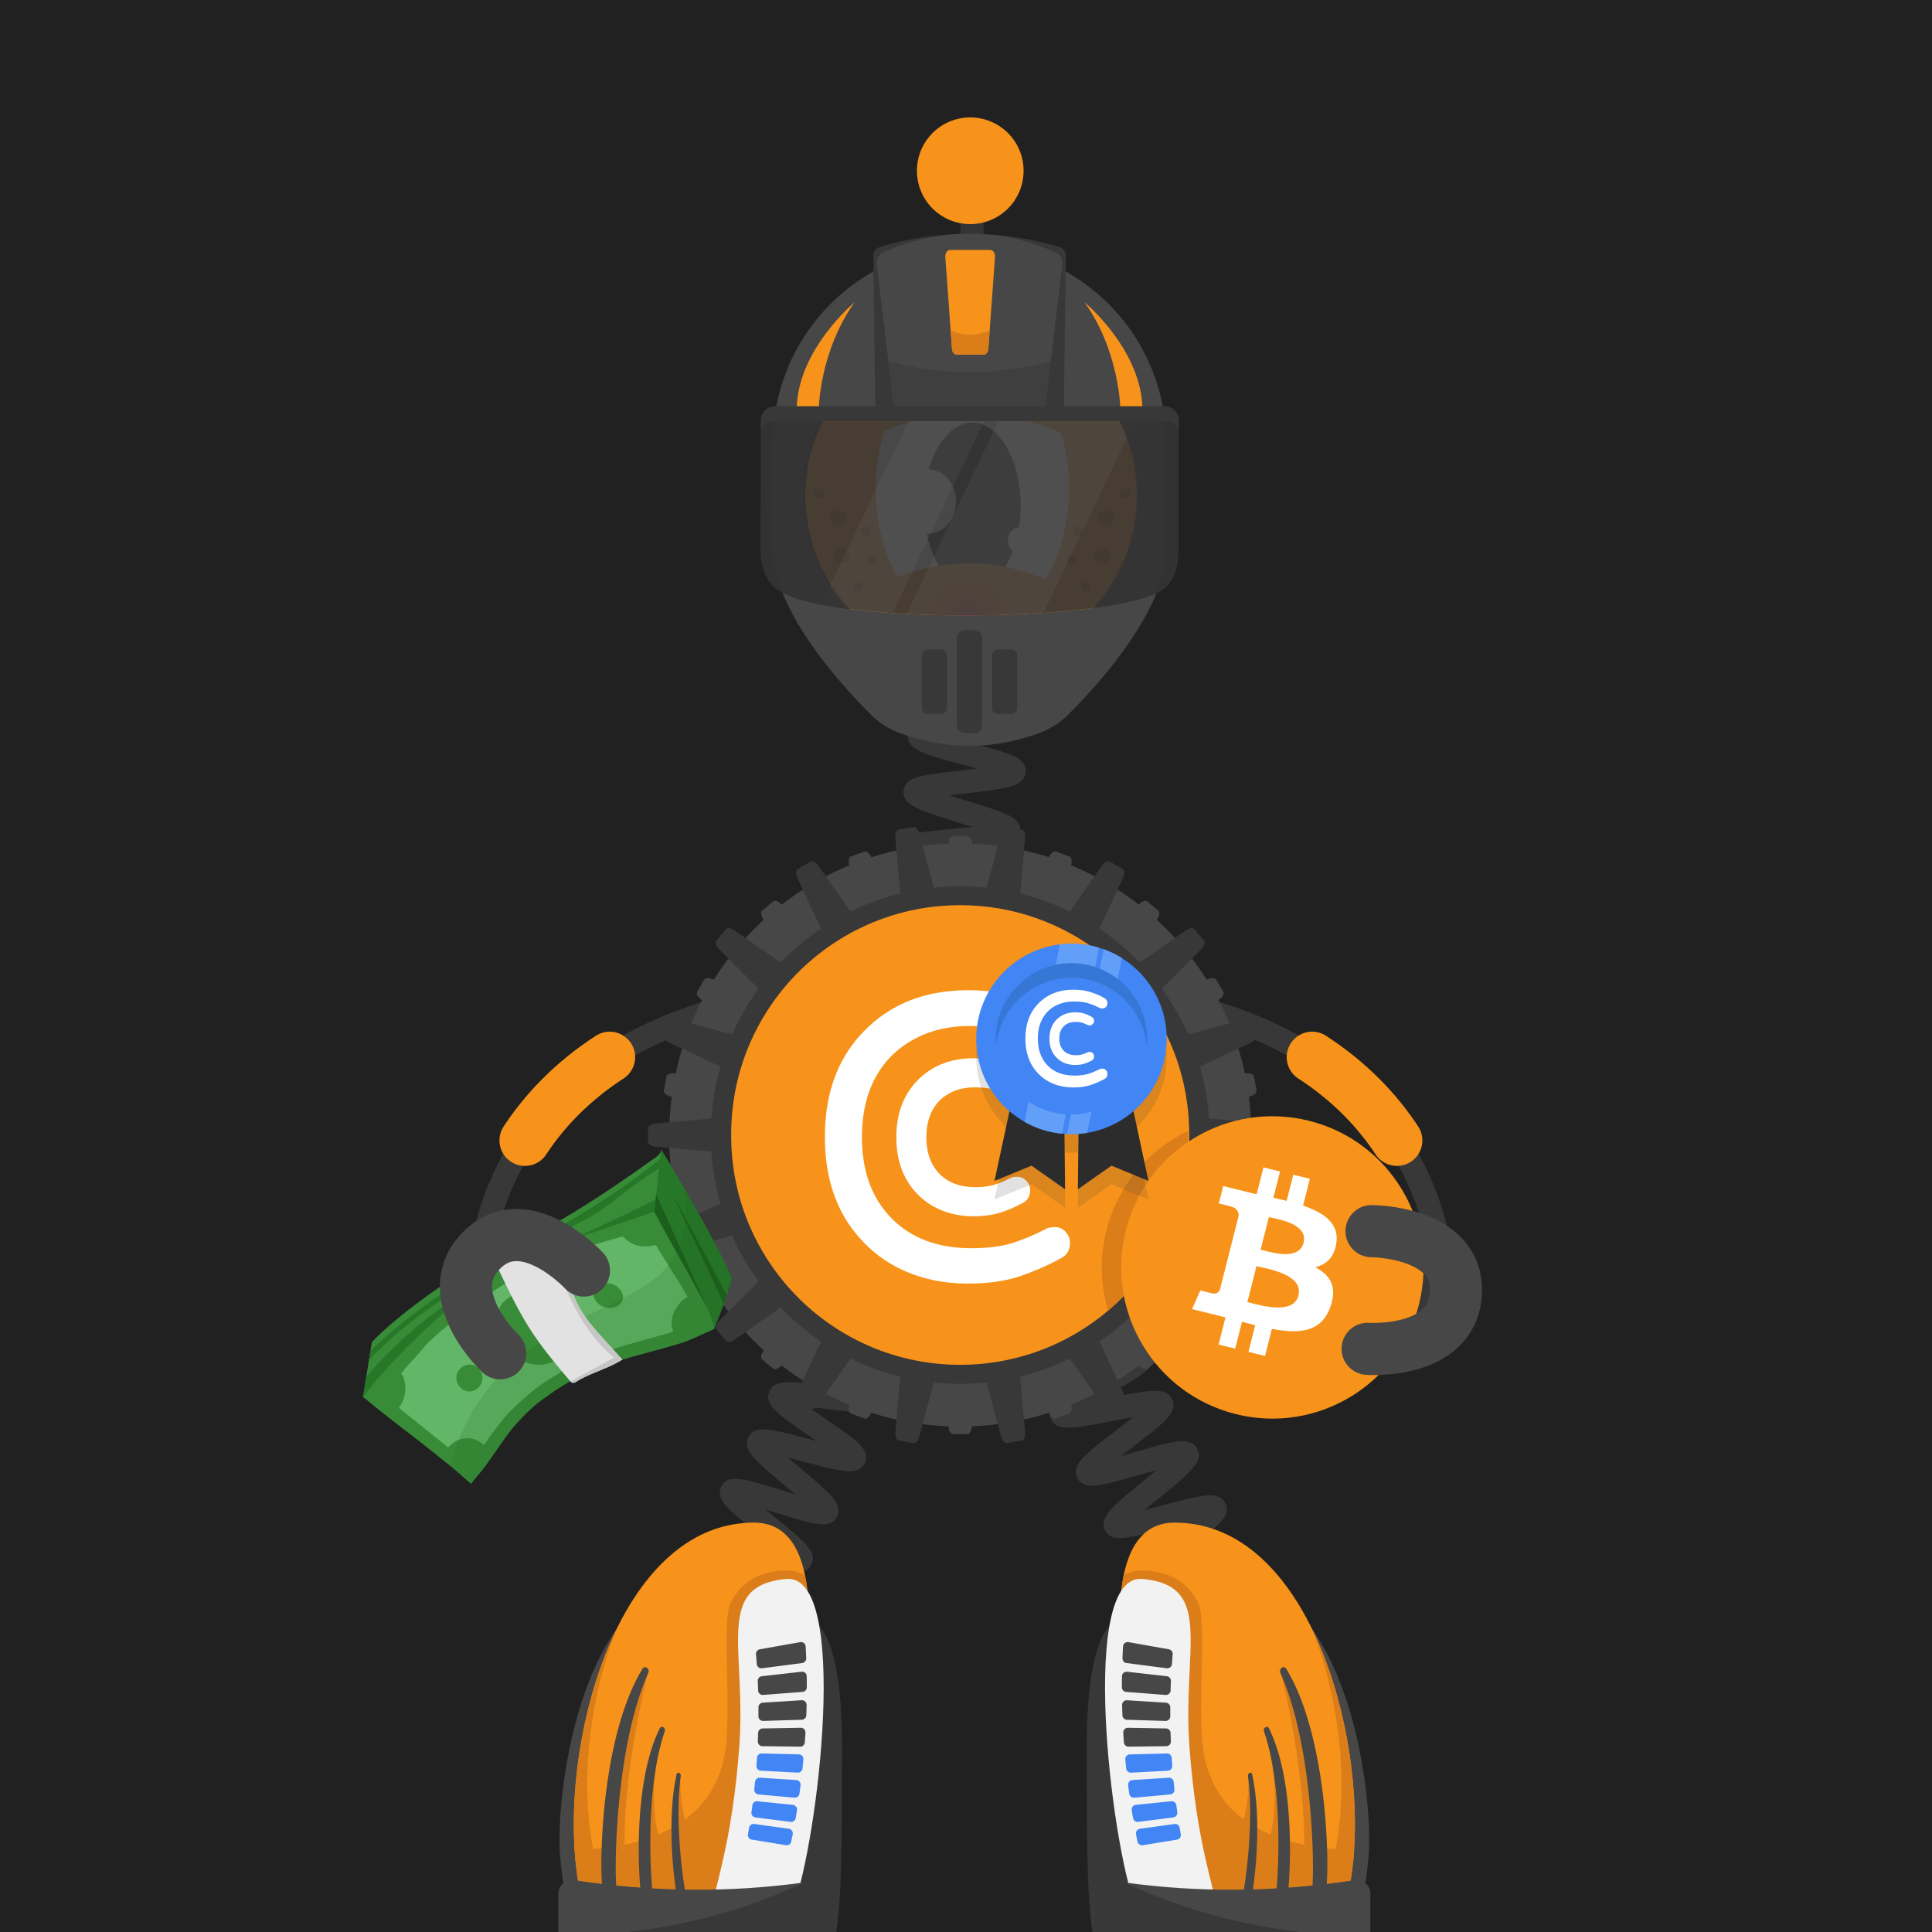 <svg width="1000" height="1000" fill="none" xmlns="http://www.w3.org/2000/svg"><path fill="#212121" d="M0 0h1000v1000H0z"/><path fill="#383838" fill-rule="evenodd" d="M740.62 669.959c.63-7.45-4.94-14.109-12.36-14.799l-20.6-1.441c-7.45-.63-14.11 4.94-14.8 12.36-.62 7.45 4.94 14.111 12.36 14.801l20.6 1.439c7.51.65 14.18-4.91 14.8-12.36Z" clip-rule="evenodd"/><path stroke="#383838" stroke-miterlimit="10" stroke-width="12.035" d="M747.995 686.94s18.5-157.93-183.3-174.45"/><path stroke="#F7931A" stroke-linecap="round" stroke-miterlimit="10" stroke-width="26.366" d="M723.034 590.29c-10.13-15.37-24.28-30.4-43.87-43.12"/><path stroke="#383838" stroke-miterlimit="10" stroke-width="12.035" d="M246.741 686.94s-18.5-157.93 183.3-174.45"/><path stroke="#F7931A" stroke-linecap="round" stroke-miterlimit="10" stroke-width="26.366" d="M271.703 590.29c10.13-15.37 24.28-30.4 43.87-43.12"/><path fill="#383838" fill-rule="evenodd" d="M257.378 657.291c5.04-5.52 13.71-5.96 19.26-.97l15.04 14.14c5.52 5.04 5.96 13.71.97 19.26-5.04 5.52-13.71 5.96-19.26.97l-15.04-14.14c-5.58-5.08-6.02-13.75-.97-19.26Z" clip-rule="evenodd"/><path fill="#383838" d="M607.968 927.359c.42-.25 1.66-1.399 1.82-3.439l-12-.941c.58-7.43 9.51-8.769 31.08-11.989 1.83-.27 3.88-.581 5.98-.911-2.55-.58-5.08-1.119-7.3-1.6-20.31-4.39-28.72-6.209-28.82-13.38-.1-7.51 8.7-9.63 29.95-14.75 1.57-.38 3.31-.8 5.09-1.24-2.4-.289-4.75-.55-6.83-.79-6.4-.72-12.44-1.39-17.21-2.23-4.8-.84-12.06-2.119-12.74-8.159-.86-7.35 7.6-10.44 28.03-17.92 1.3-.48 2.73-1.001 4.2-1.541-2.04.02-4.03.051-5.81.081-20.83.34-29.45.479-31.23-6.451-1.82-7.17 6.1-11.379 25.22-21.549 1.25-.67 2.62-1.39 4.03-2.15-1.98.3-3.9.6-5.64.87-20.62 3.21-29.16 4.539-31.91-2.051-2.82-6.9 4.47-12.079 22.08-24.599 1.46-1.04 3.1-2.201 4.76-3.401-2.22.58-4.39 1.161-6.32 1.671-20.49 5.48-28.96 7.75-32.34 1.29-3.46-6.63 3.43-12.27 20.06-25.9 1.97-1.61 4.26-3.49 6.51-5.38-2.86.79-5.75 1.62-8.23 2.34-20.74 5.98-29.32 8.459-32.73 1.729-2.91-5.66 2.86-10.69 6.69-14.01 3.77-3.29 8.98-7.249 14.01-11.089 2.52-1.92 5.55-4.24 8.38-6.47-3.42.61-6.99 1.31-9.98 1.9-6.31 1.24-12.83 2.519-17.9 3.169-5.11.66-12.83 1.651-15.13-4.409-2.29-6 4.04-10.23 8.24-13.04 4.09-2.73 9.69-5.98 15.1-9.11 3.03-1.76 6.73-3.901 10.1-5.951-3.58.09-7.38.26-10.53.4-21.43.95-31.21 1.38-32.82-6.25-1.34-6.25 5.55-9.43 10.1-11.53 4.43-2.04 10.15-4.249 16.21-6.589 3.26-1.26 7.24-2.801 10.89-4.301-3.41-.42-7.02-.809-10.02-1.129-21.44-2.29-31.22-3.341-31.72-11.121-.42-7.45 8.04-9.44 28.46-14.25 7.98-1.88 20.05-4.719 22.41-6.379-.39.28-1.51 1.509-1.51 3.519h12.04c0 7.47-8.83 9.551-30.18 14.581-1.34.32-2.81.66-4.32 1.02 2.14.24 4.23.459 6.1.669 6.39.68 12.43 1.331 17.2 2.141 4.79.81 12.02 2.05 12.78 8.04.95 7.33-7.46 10.579-27.8 18.429-1.08.42-2.25.871-3.45 1.341 1.79-.07 3.52-.151 5.09-.221 20.82-.92 29.44-1.299 31.42 5.601 2.09 7.02-5.67 11.519-24.42 22.389-1.15.67-2.4 1.39-3.7 2.15 1.77-.34 3.49-.679 5.04-.979 20.68-4.06 29.24-5.74 32.27.81 3.04 6.76-4.01 12.149-21.06 25.149-1.67 1.27-3.56 2.721-5.47 4.201 2.41-.67 4.79-1.361 6.87-1.961 20.58-5.93 29.1-8.39 32.57-1.83 3.5 6.59-3.35 12.2-19.89 25.75-2.18 1.78-4.75 3.89-7.22 5.98 3.04-.77 6.14-1.599 8.77-2.299 6.2-1.66 12.6-3.37 17.6-4.37 5.03-1 12.63-2.521 15.37 3.299 2.77 5.71-3.15 10.521-7.07 13.711-3.84 3.12-9.13 6.879-14.25 10.519-2.68 1.91-5.93 4.221-8.93 6.441 3.4-.47 6.97-1.03 9.94-1.49 6.41-1 13.03-2.03 18.18-2.48 5.18-.46 13.01-1.15 15.06 5.07 2.02 6.05-4.45 10.03-8.73 12.67-4.18 2.58-9.89 5.609-15.4 8.549-3.03 1.61-6.71 3.571-10.09 5.451 3.48-.01 7.18-.06 10.25-.11 6.5-.11 13.23-.211 18.41.049 5.21.26 13.08.66 14.26 7.1 1.35 7.37-6.87 10.38-26.73 17.65-3.15 1.15-6.96 2.551-10.51 3.931 3.29.42 6.74.81 9.62 1.13 21.43 2.4 31.21 3.5 31.71 11.25.41 7.47-8.05 9.499-28.49 14.429-3.18.77-7.02 1.69-10.62 2.63 3.16.73 6.44 1.441 9.21 2.041 21.02 4.54 30.62 6.61 30.32 14.37-.2 7.39-8.86 8.68-29.76 11.8-8.04 1.17-20.2 2.989-22.67 4.429ZM505.141 627.51c-2.51-5.93 3.73-10.7 7.86-13.86 4.15-3.17 9.77-6.92 15.21-10.54 1.95-1.3 4.2-2.8 6.44-4.32-3.15.54-6.36 1.14-9.09 1.65-6.12 1.14-12.44 2.32-17.29 2.91-4.93.61-12.39 1.52-14.67-4.28-2.78-7.14 4.98-12.06 23.72-23.93 2.02-1.28 4.36-2.76 6.67-4.26-3.32.47-6.72.99-9.6 1.44-6.4.99-12.45 1.93-17.29 2.38-4.94.46-12.42 1.15-14.48-4.76-2.16-6.07 4.43-10.49 8.79-13.41 4.39-2.94 10.29-6.36 15.99-9.66 2.15-1.24 4.65-2.69 7.1-4.15-3.54.3-7.2.67-10.29.98-6.41.65-12.47 1.26-17.29 1.45-4.95.2-12.43.49-14.14-5.55-2.18-7.52 6.85-11.89 26.63-21.47 2.39-1.16 5.21-2.52 7.95-3.89-3.87-.08-7.99-.08-11.39-.09-6.43-.01-12.5-.01-17.29-.31-4.96-.31-12.44-.77-13.45-7.02-1.31-7.77 8.17-10.87 28.95-17.67 2.78-.91 6.11-2 9.27-3.09-3.74-.69-7.75-1.34-11.06-1.89-6.23-1.02-12.66-2.08-17.5-3.19-4.97-1.14-12.48-2.87-12.39-9.35 0-6.39 7.54-8.07 12.52-9.17 4.88-1.08 11.35-2.1 17.62-3.07 2.96-.46 6.48-1.01 9.85-1.59-2.98-.92-6.04-1.82-8.64-2.58-6.26-1.84-12.73-3.74-17.62-5.52-4.89-1.79-12.27-4.49-11.59-10.91.62-6.16 8-7.29 12.89-8.05 4.79-.74 10.88-1.29 17.32-1.88 2.61-.24 5.64-.52 8.65-.83-2.21-.69-4.39-1.36-6.31-1.95-21.35-6.55-30.18-9.26-29.5-16.85.62-6.13 7.87-7.38 12.66-8.22 4.73-.82 10.74-1.49 17.1-2.2 2.53-.28 5.45-.61 8.36-.96a790.9 790.9 0 0 0-6.03-1.63c-21.45-5.76-30.33-8.15-29.94-15.73.35-6.16 7.61-7.72 12.41-8.76 4.74-1.02 10.77-1.94 17.16-2.92 2.42-.37 5.2-.79 7.99-1.25-2.14-.5-4.25-.98-6.12-1.4-21.59-4.9-30.52-6.93-30.42-14.48.17-6.2 7.37-8.04 12.13-9.26 4.73-1.21 11.03-2.41 17.12-3.58 8.07-1.54 20.26-3.87 22.69-5.42-.44.28-1.69 1.56-1.69 3.71h12.04c0 7.65-9.01 9.37-30.78 13.53-2.4.46-5.18.99-7.94 1.55 3.28.79 6.66 1.56 9.52 2.21 6.31 1.43 12.27 2.79 16.93 4.15 4.74 1.39 11.91 3.48 11.73 9.68-.3 7.71-9.4 9.1-31.38 12.46-2.4.37-5.19.79-7.95 1.24 3.31.94 6.74 1.86 9.63 2.64 6.23 1.67 12.11 3.25 16.69 4.79 4.67 1.57 11.74 3.94 11.29 10.14-.5 6.5-8.33 7.9-13.5 8.82-5.23.94-12.03 1.7-18.6 2.43-2.27.25-4.88.54-7.5.86 3.24 1.05 6.59 2.08 9.43 2.95 6.13 1.88 11.92 3.66 16.41 5.34 4.59 1.72 11.52 4.32 10.89 10.45-.79 7.62-9.95 8.45-32.08 10.48-1.91.17-4.06.37-6.26.59 2.63.8 5.26 1.57 7.55 2.24 5.97 1.75 12.13 3.56 16.74 5.23 4.64 1.68 11.64 4.21 11.21 10.32-.49 7.34-9.33 8.72-30.69 12.06-1.02.16-2.12.33-3.25.51 1.08.18 2.11.35 3.09.51 21.31 3.5 30.13 4.94 30.71 12.21.5 7.04-7.02 9.5-27.13 16.08-1.44.47-3.02.99-4.65 1.53h2.72c22.22.03 31.41.04 33.14 7.32 1.65 6.89-5.46 10.33-24.46 19.53-2.04.99-4.35 2.11-6.69 3.26 1.77-.17 3.49-.34 5.04-.5 22.11-2.23 31.26-3.16 33.59 4.04 1.93 5.78-4.25 9.88-8.33 12.58-4.02 2.66-9.27 5.71-14.84 8.93-2.12 1.23-4.55 2.64-6.98 4.07 2.14-.32 4.23-.64 6.09-.93 21.91-3.39 30.97-4.8 33.63 2.29 2.18 5.75-3.86 10.12-7.85 13.01-3.94 2.85-9.1 6.12-14.57 9.58-2.15 1.36-4.63 2.93-7.09 4.53 2.35-.42 4.66-.85 6.69-1.23 21.68-4.04 30.65-5.71 33.5 1.29 2.35 5.74-3.61 10.27-7.56 13.26-3.89 2.96-9.24 6.52-14.42 9.96-6.82 4.54-17.13 11.41-18.77 13.77.3-.43.95-2.1.11-4.08l-11.07 4.7ZM352.929 930.65c.54-.39 1.61-1.85 1.47-3.86l-12.01.81c-.43-6.35 6.8-8.76 11.59-10.36 4.74-1.58 11-3.22 17.04-4.81 2.33-.61 5.06-1.33 7.74-2.06-3.18-.65-6.47-1.27-9.25-1.79-19.96-3.76-28.22-5.31-28.22-12.6 0-7.67 9.36-9.3 29.86-12.89 2.46-.43 5.34-.94 8.17-1.46-3.21-.99-6.56-1.96-9.38-2.77-19.56-5.67-27.66-8.01-26.92-15.31.83-7.66 10.3-8.24 31.05-9.51 2.65-.16 5.78-.35 8.82-.58a581.97 581.97 0 0 0-9.45-4.17c-5.73-2.49-11.14-4.84-15.32-6.97-4.09-2.09-10.93-5.59-9.37-11.74 1.84-7.47 11.32-6.71 32.09-5.04 2.69.22 5.88.47 8.97.68-2.97-1.93-6.14-3.91-8.77-5.55-5.09-3.17-10.35-6.45-14.18-9.2-3.75-2.68-10.03-7.18-7.55-13.04 2.86-7.05 12.09-4.96 32.31-.37 2.47.56 5.38 1.22 8.23 1.83-2.47-2.05-5.04-4.12-7.22-5.87-4.71-3.8-9.59-7.72-13.11-10.95-3.63-3.33-9.11-8.35-6.07-13.89 3.58-6.45 11.79-3.89 31.62 2.28 2 .62 4.27 1.33 6.58 2.03-1.81-1.55-3.62-3.06-5.2-4.39-15.89-13.35-22.47-18.88-19.03-25.35 3.33-6.35 11.52-4.17 31.33 1.08 1.26.33 2.62.7 4.04 1.07-1.01-.69-1.98-1.36-2.89-1.98-17.21-11.81-24.33-16.69-21.78-23.47 2.43-6.59 10.68-5.59 30.62-3.17 1.07.13 2.23.27 3.42.41-.62-.29-1.22-.58-1.8-.85-18.51-8.73-26.95-12.71-25.5-19.89 1.42-6.88 9.69-7.22 29.68-8.03 1.34-.05 2.8-.11 4.3-.18-.89-.27-1.75-.53-2.57-.77-20.26-6.08-28.65-8.59-28.26-15.92.41-7.08 8.59-8.51 28.37-11.97 7.69-1.35 19.3-3.38 21.68-4.82-.58.35-1.77 1.74-1.77 3.78h12.04c0 7.67-9.36 9.3-29.87 12.89-2.54.45-5.55.97-8.47 1.52 3.32 1.06 6.82 2.11 9.74 2.98 5.96 1.79 11.6 3.48 15.98 5.1 4.3 1.59 11.49 4.25 10.66 10.53-.92 7.63-10.45 8.02-31.35 8.87-2.73.11-5.99.25-9.12.42 3.24 1.6 6.71 3.24 9.59 4.6 5.4 2.55 10.99 5.18 15.1 7.45 4.02 2.22 10.74 5.93 9.01 12.02-2.18 7.46-11.62 6.31-32.31 3.8-2.68-.33-5.86-.71-8.94-1.04 2.83 2.01 5.85 4.08 8.36 5.81 4.97 3.41 10.12 6.94 13.86 9.88 3.86 3.03 9.7 7.61 7.09 13.35-2.74 5.84-10.15 4.38-15.06 3.41-4.81-.95-10.98-2.58-16.94-4.17-2.39-.63-5.19-1.38-7.96-2.08 2.23 1.92 4.53 3.86 6.49 5.5 4.67 3.92 9.5 7.98 13 11.33 3.56 3.41 8.95 8.56 5.9 14.05-3.57 6.42-11.77 3.87-31.6-2.31-1.69-.53-3.57-1.11-5.51-1.7 1.47 1.2 2.91 2.36 4.2 3.4 16.26 13.09 22.99 18.51 19.8 25.08-3.15 6.39-11.31 4.54-31.02.08-1.27-.29-2.65-.6-4.09-.92l2.53 1.58c17.82 11.12 25.2 15.72 22.96 22.64-2.24 6.71-10.51 6.05-30.48 4.44-1.25-.1-2.61-.21-4.01-.32.82.36 1.62.7 2.37 1.03 19.39 8.42 27.41 11.9 26.14 19.13-1.23 6.94-9.52 7.45-29.57 8.67-1.48.09-3.1.19-4.78.3 1.14.33 2.24.65 3.26.95 20.3 5.88 28.71 8.31 28.32 15.68-.41 7.08-8.6 8.51-28.38 11.97-1.75.31-3.71.65-5.72 1.01 1.48.28 2.92.55 4.23.8 20.82 3.92 29.44 5.54 29.73 12.93.31 7.13-7.8 9.26-27.39 14.39-7.53 1.96-18.91 4.94-21.15 6.56Z"/><path fill="#474747" d="M647.642 587.17c0 .17 0 .35-.01.53v.08h-301.2v-.08c-.01-.18-.01-.36-.01-.53 0-2.12.04-4.23.13-6.33.18-4.44.56-8.83 1.13-13.16.5-3.93 1.16-7.81 1.96-11.64.03-.15.06-.29.1-.43a148.296 148.296 0 0 1 8.02-25.86c.54-1.32 1.11-2.64 1.69-3.94 1.14-2.54 2.34-5.05 3.61-7.51.1-.2.21-.4.31-.6.92-1.76 1.86-3.49 2.85-5.2 1.04-1.82 2.12-3.62 3.23-5.38 1.27-2.03 2.59-4.02 3.96-5.98 1.17-1.68 2.38-3.34 3.63-4.97.17-.24.36-.48.54-.72a150.755 150.755 0 0 1 17.74-19.33c.27-.24.54-.49.81-.73a148.4 148.4 0 0 1 8.5-7.13c3.51-2.74 7.16-5.32 10.91-7.74a147.722 147.722 0 0 1 11.92-6.93c3.95-2.07 8-3.96 12.15-5.67 3.73-1.54 7.539-2.93 11.409-4.18 3.99-1.28 8.061-2.4 12.191-3.35l.24-.06c.17-.04.35-.08.52-.11 4.45-1 8.98-1.8 13.57-2.39 1.19-.16 2.37-.3 3.57-.42a151.08 151.08 0 0 1 15.92-.83c2.02 0 4.03.04 6.03.12 2.14.08 4.28.21 6.4.39 1.15.09 2.28.2 3.42.31 1.19.13 2.38.27 3.56.43.13.01.25.03.38.04 4.46.58 8.86 1.36 13.19 2.33 4.39.98 8.72 2.16 12.96 3.51a147.867 147.867 0 0 1 23.58 9.83c1.91.99 3.79 2.02 5.65 3.09 2.12 1.22 4.21 2.5 6.26 3.82a152.453 152.453 0 0 1 19.43 14.87c.27.25.54.49.81.73 3.29 3.01 6.45 6.16 9.45 9.45 2.92 3.19 5.7 6.5 8.33 9.93.17.22.34.45.51.67 1.26 1.65 2.48 3.32 3.66 5.02 1.37 1.95 2.68 3.93 3.94 5.95 1.12 1.77 2.2 3.58 3.25 5.4.97 1.7 1.92 3.43 2.83 5.17.11.21.219.43.329.64 1.27 2.44 2.461 4.93 3.591 7.44a153.58 153.58 0 0 1 6.39 17c1.3 4.21 2.42 8.5 3.35 12.86.03.12.05.24.08.36.81 3.84 1.47 7.75 1.99 11.7.56 4.34.939 8.74 1.119 13.2.07 2.11.121 4.22.121 6.33Z"/><path fill="#383838" d="M632.119 587.16c0 .18-.001.36-.011.54v.08H361.979v-.08c-.01-.18-.01-.36-.01-.54 0-2.59.069-5.15.219-7.7.15-2.6.36-5.17.65-7.72.56-5.01 1.41-9.95 2.52-14.78.58-2.55 1.23-5.06 1.96-7.54 1.55-5.35 3.431-10.57 5.611-15.62 1.03-2.41 2.14-4.77 3.31-7.1 2.24-4.48 4.72-8.8 7.44-12.98a130.008 130.008 0 0 1 4.469-6.46 131.73 131.73 0 0 1 10.42-12.51c.06-.07.121-.14.201-.21 1.8-1.91 3.659-3.78 5.569-5.57.2-.2.401-.38.591-.57 3.44-3.21 7.05-6.24 10.81-9.08 2.1-1.59 4.249-3.12 6.449-4.59a135.42 135.42 0 0 1 21.491-11.68c4.54-1.95 9.209-3.67 13.989-5.13a134.252 134.252 0 0 1 23.951-4.96c1.99-.23 4-.41 6.02-.55h.009c.63-.04 1.27-.09 1.9-.12 2.48-.15 4.981-.21 7.491-.21 2.48 0 4.949.07 7.399.21 2.67.14 5.31.36 7.94.66 5.25.59 10.411 1.49 15.471 2.66.27.06.539.12.799.19 2.6.62 5.16 1.32 7.69 2.09 4.78 1.45 9.451 3.16 13.991 5.12 2.45 1.04 4.85 2.17 7.21 3.35 4.95 2.48 9.72 5.26 14.29 8.31 2.21 1.47 4.359 2.99 6.469 4.59 3.78 2.84 7.401 5.89 10.861 9.12l.54.51c1.92 1.81 3.79 3.67 5.59 5.59.09.08.17.17.23.26 2.69 2.85 5.24 5.81 7.66 8.88.92 1.18 1.83 2.36 2.71 3.57.67.92 1.34 1.84 1.98 2.77a133.676 133.676 0 0 1 9.94 16.68 134.497 134.497 0 0 1 8.92 22.73c.73 2.5 1.379 5.02 1.959 7.58 1.1 4.83 1.95 9.75 2.52 14.76.291 2.56.51 5.15.65 7.76.18 2.55.261 5.11.261 7.69Z"/><path fill="#474747" d="M636.423 587.699v.08H357.562v-.08c0-2.64.081-5.25.221-7.85a138.033 138.033 0 0 1 3.279-23.26 141.57 141.57 0 0 1 2.371-8.98c1.53-5.09 3.35-10.06 5.42-14.89 1.23-2.85 2.55-5.66 3.959-8.41 2.171-4.24 4.551-8.35 7.131-12.32.04-.08.1-.16.15-.23 1.64-2.52 3.359-4.98 5.159-7.38 2.14-2.87 4.391-5.65 6.741-8.33 1.13-1.29 2.28-2.56 3.45-3.81 2.12-2.26 4.319-4.44 6.579-6.55 3.48-3.23 7.111-6.29 10.901-9.15 2.47-1.87 5-3.66 7.59-5.36 4.4-2.9 8.99-5.55 13.72-7.94 2.76-1.39 5.57-2.7 8.42-3.91 4.35-1.84 8.809-3.47 13.369-4.87 2.95-.91 5.941-1.71 8.971-2.42 4.16-.98 8.4-1.77 12.7-2.36.97-.14 1.94-.26 2.91-.37 3.06-.36 6.14-.62 9.25-.77a140.089 140.089 0 0 1 14.24 0c3.11.16 6.2.41 9.25.77 4 .46 7.95 1.1 11.84 1.9 1.26.26 2.52.54 3.78.83 3.03.71 6.02 1.52 8.97 2.42 4.56 1.4 9.02 3.03 13.37 4.87 2.85 1.21 5.66 2.51 8.42 3.91 4.73 2.39 9.32 5.04 13.72 7.94 2.59 1.7 5.12 3.49 7.59 5.36 3.79 2.86 7.43 5.92 10.9 9.15 2.26 2.11 4.46 4.29 6.58 6.55 1.17 1.24 2.32 2.5 3.44 3.78 2.36 2.7 4.61 5.48 6.76 8.36 1.79 2.39 3.5 4.84 5.13 7.34l.179.27c2.58 3.97 4.961 8.08 7.131 12.32a138.28 138.28 0 0 1 11.75 32.28c1.05 4.59 1.87 9.27 2.46 14.02.38 3.05.65 6.13.82 9.24.16 2.6.24 5.22.24 7.85Z"/><path fill="#474747" d="M506.826 479.39h-19.67l3.76-42.75c.2-2.29 1.19-3.951 2.35-3.951h7.44c1.16 0 2.15 1.671 2.35 3.951l3.77 42.75Zm-37.662 3.17-18.48 6.729-11.09-41.46c-.59-2.22-.23-4.119.86-4.519l6.99-2.541c1.09-.4 2.59.83 3.56 2.91l18.16 38.881Zm-34.314 15.87-15.06 12.639-24.599-35.169c-1.32-1.88-1.631-3.801-.741-4.541l5.701-4.78c.89-.75 2.719-.11 4.339 1.52l30.36 30.331Zm-26.82 26.639-9.83 17.03-35.14-24.63c-1.88-1.32-2.83-3.01-2.25-4.01l3.72-6.44c.58-1 2.52-1.03 4.6-.06l38.9 18.11Zm-16.076 34.211-3.411 19.37-41.449-11.13c-2.22-.6-3.69-1.86-3.48-3l1.29-7.32c.2-1.14 2.02-1.83 4.3-1.63l42.75 3.71Zm213.49 19.36-3.421-19.37 42.761-3.72c2.29-.2 4.099.49 4.299 1.63l1.291 7.32c.2 1.14-1.27 2.41-3.48 3l-41.45 11.14Zm-9.661-36.541-9.83-17.03 38.91-18.12c2.08-.97 4.02-.94 4.6.06l3.72 6.44c.58 1-.37 2.7-2.25 4.01l-35.15 24.64Zm-21.582-31.03-15.06-12.64 30.359-30.33c1.62-1.62 3.461-2.26 4.341-1.52l5.7 4.78c.89.75.58 2.66-.74 4.54l-24.6 35.17ZM543.3 489.29l-18.48-6.73 18.16-38.89c.97-2.08 2.47-3.31 3.56-2.91l6.99 2.54c1.09.4 1.45 2.3.86 4.52l-11.09 41.47Z"/><path fill="#383838" d="M626.076 587.699v.081h-258.17v-.081c0-2.94.1-5.87.3-8.76.12-1.89.29-3.76.5-5.62.6-5.38 1.53-10.669 2.78-15.829a127.592 127.592 0 0 1 7.5-22.08c.76-1.72 1.56-3.43 2.4-5.11 2.4-4.82 5.09-9.46 8.05-13.91 1.04-1.57 2.12-3.11 3.22-4.63 1.01-1.39 2.05-2.75 3.12-4.1 2.6-3.28 5.36-6.431 8.25-9.441 1.3-1.35 2.64-2.679 4-3.969a130.43 130.43 0 0 1 12.3-10.33c1.51-1.12 3.04-2.21 4.61-3.26 4.88-3.29 9.99-6.25 15.31-8.85 1.68-.83 3.4-1.621 5.12-2.371a128 128 0 0 1 15.09-5.5c1.8-.53 3.62-1.02 5.45-1.48 5.67-1.4 11.48-2.429 17.42-3.049 1.86-.2 3.73-.351 5.62-.471 2.66-.16 5.34-.25 8.04-.25 2.7 0 5.38.08 8.04.25 1.89.12 3.76.271 5.62.471 1.43.15 2.84.32 4.26.52 0 0 0-.01.01 0l1.27.179a125.977 125.977 0 0 1 17.34 3.821c5.17 1.52 10.21 3.36 15.09 5.5a129.014 129.014 0 0 1 20.43 11.22c1.56 1.05 3.1 2.14 4.61 3.26 3.87 2.86 7.57 5.929 11.1 9.199.4.37.81.751 1.21 1.131a149.7 149.7 0 0 1 4 3.969 131.61 131.61 0 0 1 8.24 9.421 124 124 0 0 1 3.13 4.12c1.11 1.52 2.18 3.06 3.22 4.63 2.96 4.45 5.65 9.09 8.05 13.91.84 1.68 1.64 3.39 2.4 5.11 2.38 5.36 4.41 10.91 6.06 16.62.52 1.8 1 3.619 1.44 5.459 1.24 5.16 2.18 10.441 2.78 15.831.21 1.86.38 3.73.5 5.62.19 2.9.29 5.829.29 8.769Z"/><path fill="#383838" d="M384.095 577.54v10.24h-37.65v-.08h-11v-3.79c0-1.21 1.73-2.24 4.11-2.45l7.02-.62 11.22-.99 4.4-.39 6.03-.53 10.59-.93 5.28-.46Zm274.461 6.37v3.79h-10.91v.08h-37.74v-10.24l5.29.46 10.59.93 6.12.54 4.31.38 11.3 1 6.93.61c2.37.21 4.11 1.24 4.11 2.45Zm-51.96-25.121-7.01-19.25 43.19-11.55c2.31-.62 4.29-.24 4.71.9l2.65 7.28c.41 1.14-.87 2.7-3.03 3.71l-40.51 18.91Zm-16.528-35.74-13.17-15.69 36.63-25.62c1.96-1.37 3.95-1.69 4.73-.77l4.981 5.93c.78.93.11 2.83-1.58 4.52l-31.591 31.63Zm-27.75-27.93-17.74-10.24 25.66-36.61c1.37-1.96 3.14-2.94 4.18-2.34l6.71 3.87c1.05.6 1.07 2.62.06 4.79l-18.87 40.53Zm-35.632-16.749-20.17-3.56 11.589-43.18c.62-2.31 1.941-3.84 3.131-3.63l7.63 1.34c1.19.21 1.909 2.1 1.699 4.48l-3.879 44.55Zm-39.211-3.56-20.17 3.559-3.87-44.54c-.21-2.38.51-4.27 1.7-4.48l7.63-1.34c1.19-.21 2.51 1.32 3.13 3.63l11.58 43.171Zm-38.064 10.069-17.739 10.24-18.87-40.53c-1.01-2.17-.98-4.19.06-4.79l6.71-3.87c1.05-.6 2.809.38 4.179 2.34l25.66 36.61Zm-32.324 22.481-13.17 15.69-31.6-31.63c-1.69-1.69-2.359-3.6-1.579-4.52l4.98-5.93c.78-.93 2.77-.6 4.73.77l36.639 25.62Zm-22.679 32.18-7.01 19.25-40.51-18.91c-2.17-1.01-3.44-2.58-3.03-3.71l2.65-7.28c.41-1.14 2.4-1.51 4.71-.9l43.19 11.55Z"/><path fill="#474747" d="M346.344 587.8c0-.17 0-.35.01-.53v-.081h301.2v.081c.01.18.009.36.009.53 0 2.12-.039 4.23-.129 6.33-.18 4.44-.56 8.83-1.13 13.16-.5 3.93-1.16 7.81-1.96 11.64-.03.15-.06.289-.1.429a148.296 148.296 0 0 1-8.02 25.86c-.54 1.32-1.11 2.641-1.69 3.941-1.14 2.54-2.34 5.05-3.61 7.51-.1.2-.21.4-.31.6-.92 1.76-1.86 3.489-2.85 5.199-1.04 1.82-2.12 3.62-3.23 5.38-1.27 2.03-2.59 4.02-3.96 5.98-1.17 1.68-2.38 3.341-3.63 4.971-.17.24-.36.48-.54.72a150.755 150.755 0 0 1-17.74 19.329c-.27.24-.54.49-.81.73a148.4 148.4 0 0 1-8.5 7.13 149.24 149.24 0 0 1-10.91 7.74 147.742 147.742 0 0 1-11.921 6.931c-3.95 2.07-7.999 3.96-12.149 5.67a149.2 149.2 0 0 1-11.41 4.169c-3.99 1.28-8.061 2.4-12.191 3.35l-.239.061c-.17.04-.35.08-.52.11-4.45 1-8.98 1.8-13.57 2.39-1.19.16-2.37.3-3.57.42a151.08 151.08 0 0 1-15.92.83c-2.02 0-4.03-.04-6.03-.12-2.14-.08-4.281-.211-6.401-.39-1.15-.09-2.279-.2-3.419-.31-1.19-.13-2.381-.27-3.561-.43-.13-.01-.249-.031-.379-.041-4.46-.58-8.86-1.359-13.19-2.329-4.39-.98-8.72-2.16-12.96-3.51a149.14 149.14 0 0 1-11.41-4.161c-4.15-1.71-8.21-3.599-12.17-5.669a146.815 146.815 0 0 1-11.911-6.91 152.453 152.453 0 0 1-19.429-14.87c-.27-.25-.54-.49-.81-.73a147.818 147.818 0 0 1-9.451-9.451c-2.92-3.19-5.7-6.499-8.33-9.929-.17-.22-.339-.451-.509-.671-1.26-1.65-2.481-3.32-3.661-5.02a130.19 130.19 0 0 1-3.939-5.949c-1.12-1.77-2.2-3.58-3.25-5.4-.97-1.7-1.921-3.431-2.831-5.171-.11-.21-.219-.429-.329-.639a145.37 145.37 0 0 1-3.59-7.44 152.345 152.345 0 0 1-6.391-17c-1.3-4.21-2.419-8.5-3.349-12.86-.03-.12-.05-.24-.08-.36-.81-3.84-1.471-7.751-1.991-11.701-.56-4.34-.939-8.739-1.119-13.199-.07-2.09-.12-4.2-.12-6.32Z"/><path fill="#383838" d="M361.875 587.81c0-.18 0-.36.01-.54v-.081h270.13v.081c.01.18.01.36.01.54 0 2.59-.07 5.15-.22 7.7-.15 2.6-.36 5.169-.65 7.719-.56 5.01-1.41 9.951-2.52 14.781-.58 2.55-1.23 5.06-1.96 7.54-1.55 5.35-3.43 10.57-5.61 15.62-1.03 2.41-2.14 4.77-3.31 7.1-2.24 4.48-4.72 8.8-7.44 12.98a130.045 130.045 0 0 1-4.47 6.459 131.744 131.744 0 0 1-10.42 12.51c-.06.07-.12.141-.2.211-1.8 1.91-3.66 3.78-5.57 5.57-.2.2-.4.379-.59.569-3.44 3.21-7.05 6.241-10.81 9.081-2.1 1.59-4.25 3.12-6.45 4.59a135.58 135.58 0 0 1-21.49 11.68c-4.54 1.95-9.21 3.67-13.99 5.13a134.252 134.252 0 0 1-23.95 4.96c-1.99.23-4 .41-6.02.55h-.01c-.63.04-1.27.09-1.9.12-2.48.15-4.98.21-7.49.21-2.48 0-4.95-.07-7.4-.21-2.67-.14-5.31-.36-7.94-.66-5.25-.59-10.41-1.491-15.47-2.661-.27-.06-.54-.119-.8-.189-2.6-.62-5.16-1.321-7.69-2.091-4.78-1.45-9.45-3.16-13.99-5.12-2.45-1.04-4.85-2.17-7.21-3.35-4.95-2.48-9.72-5.259-14.29-8.309a128.04 128.04 0 0 1-6.47-4.591c-3.78-2.84-7.4-5.89-10.86-9.12l-.54-.51a128.1 128.1 0 0 1-5.59-5.589 1.39 1.39 0 0 1-.23-.261c-2.69-2.85-5.24-5.81-7.66-8.88a133.89 133.89 0 0 1-2.71-3.569c-.67-.92-1.34-1.84-1.98-2.77a133.684 133.684 0 0 1-9.94-16.681c-1.17-2.34-2.28-4.72-3.32-7.13-2.17-5.05-4.05-10.26-5.6-15.6-.73-2.5-1.38-5.019-1.96-7.579-1.1-4.83-1.95-9.75-2.52-14.76-.29-2.56-.51-5.15-.65-7.76-.18-2.54-.26-5.11-.26-7.69Z"/><path fill="#474747" d="M357.57 587.27v-.081h278.861v.081c0 2.64-.081 5.26-.221 7.85a137.778 137.778 0 0 1-3.279 23.26c-.69 3.03-1.49 6.029-2.37 8.979a140.472 140.472 0 0 1-5.42 14.891c-1.23 2.85-2.55 5.66-3.96 8.41a137.892 137.892 0 0 1-7.131 12.319c-.04.08-.1.16-.15.23-1.64 2.52-3.359 4.98-5.159 7.38A135.438 135.438 0 0 1 602 678.92c-1.13 1.29-2.28 2.559-3.45 3.809a140.147 140.147 0 0 1-6.579 6.551c-3.48 3.23-7.111 6.29-10.901 9.15-2.47 1.87-5 3.66-7.59 5.36-4.4 2.9-8.99 5.549-13.72 7.939-2.76 1.39-5.57 2.701-8.42 3.911-4.35 1.84-8.809 3.47-13.369 4.87-2.95.91-5.941 1.71-8.971 2.42-4.16.98-8.4 1.77-12.7 2.36-.97.14-1.939.26-2.909.37-3.06.36-6.14.62-9.25.77-2.36.12-4.73.179-7.12.179-2.39 0-4.761-.059-7.121-.179-3.11-.16-6.2-.41-9.25-.77-4-.46-7.949-1.1-11.839-1.9-1.26-.26-2.521-.54-3.781-.83-3.03-.71-6.019-1.52-8.969-2.42a139.18 139.18 0 0 1-13.371-4.87 136.675 136.675 0 0 1-8.419-3.911 138.179 138.179 0 0 1-13.721-7.939c-2.59-1.7-5.12-3.49-7.59-5.36-3.79-2.86-7.429-5.92-10.899-9.15a140.19 140.19 0 0 1-6.581-6.551 136.236 136.236 0 0 1-10.2-12.14c-1.79-2.39-3.5-4.839-5.13-7.339l-.179-.271a137.892 137.892 0 0 1-7.131-12.319 138.297 138.297 0 0 1-11.75-32.28c-1.05-4.59-1.87-9.271-2.46-14.021-.38-3.05-.649-6.129-.819-9.239-.16-2.6-.241-5.21-.241-7.85Z"/><path fill="#474747" d="M487.172 695.59h19.67l-3.76 42.75c-.2 2.29-1.19 3.95-2.35 3.95h-7.44c-1.16 0-2.15-1.67-2.35-3.95l-3.77-42.75Zm37.656-3.18 18.48-6.73 11.09 41.46c.59 2.22.23 4.12-.86 4.52l-6.99 2.54c-1.09.4-2.59-.83-3.56-2.91l-18.16-38.88Zm34.313-15.861 15.06-12.64 24.599 35.17c1.32 1.88 1.631 3.8.741 4.54l-5.701 4.78c-.89.75-2.72.11-4.34-1.52l-30.359-30.33Zm26.82-26.65 9.83-17.03 35.14 24.63c1.88 1.32 2.83 3.01 2.25 4.01l-3.72 6.44c-.58 1-2.52 1.03-4.6.06l-38.9-18.11Zm16.078-34.2 3.41-19.37 41.45 11.13c2.22.59 3.69 1.86 3.48 3l-1.29 7.32c-.2 1.14-2.02 1.83-4.3 1.63l-42.75-3.71Zm-213.49-19.37 3.421 19.37-42.76 3.72c-2.29.2-4.1-.49-4.3-1.63l-1.29-7.32c-.2-1.14 1.27-2.41 3.48-3l41.449-11.14Zm9.661 36.54 9.83 17.03-38.91 18.12c-2.08.97-4.02.94-4.6-.06l-3.72-6.44c-.58-1 .37-2.7 2.25-4.01l35.15-24.64Zm21.58 31.04 15.061 12.64-30.36 30.33c-1.62 1.62-3.461 2.26-4.341 1.52l-5.699-4.78c-.89-.75-.581-2.66.739-4.54l24.6-35.17Zm30.902 21.78 18.48 6.731-18.16 38.89c-.97 2.08-2.47 3.309-3.56 2.909l-6.99-2.539c-1.09-.4-1.45-2.3-.86-4.52l11.09-41.471Z"/><path fill="#383838" d="M367.914 587.27v-.081h258.17v.081c0 2.94-.1 5.87-.3 8.76-.12 1.89-.29 3.76-.5 5.62a127.06 127.06 0 0 1-2.78 15.829 127.606 127.606 0 0 1-7.5 22.081c-.76 1.72-1.56 3.43-2.4 5.11a128.61 128.61 0 0 1-8.05 13.909c-1.04 1.57-2.12 3.11-3.22 4.63-1.01 1.39-2.05 2.751-3.12 4.101-2.6 3.28-5.36 6.43-8.25 9.44-1.3 1.35-2.64 2.679-4 3.969-.4.37-.79.75-1.19 1.12-3.53 3.27-7.24 6.351-11.11 9.211a115.78 115.78 0 0 1-4.61 3.26c-4.88 3.29-9.99 6.25-15.31 8.85-1.68.83-3.4 1.62-5.12 2.37a128 128 0 0 1-15.09 5.5c-1.8.53-3.62 1.02-5.45 1.48-5.67 1.4-11.48 2.43-17.42 3.05-1.86.2-3.73.35-5.62.47-2.66.16-5.34.25-8.04.25-2.7 0-5.38-.08-8.04-.25-1.89-.12-3.76-.27-5.62-.47-1.43-.15-2.84-.32-4.26-.52 0 0 0 .01-.01 0-.43-.06-.85-.121-1.27-.181a125.657 125.657 0 0 1-17.34-3.819c-5.17-1.52-10.21-3.36-15.09-5.5a129.021 129.021 0 0 1-20.43-11.221c-1.56-1.05-3.1-2.139-4.61-3.259-3.87-2.86-7.57-5.931-11.1-9.201-.4-.37-.81-.75-1.21-1.13a149.7 149.7 0 0 1-4-3.969 131.61 131.61 0 0 1-8.24-9.421 124 124 0 0 1-3.13-4.12c-1.11-1.52-2.18-3.06-3.22-4.63a128.61 128.61 0 0 1-8.05-13.909c-.84-1.68-1.64-3.391-2.4-5.111-2.38-5.36-4.41-10.91-6.06-16.62-.52-1.8-1-3.619-1.44-5.459-1.24-5.16-2.18-10.44-2.78-15.83-.21-1.86-.38-3.73-.5-5.62-.19-2.9-.29-5.83-.29-8.77Z"/><path fill="#383838" d="M609.898 597.43v-10.241h37.65v.081h11v3.79c0 1.21-1.73 2.24-4.11 2.45l-7.02.62-11.219.99-4.401.39-6.029.53-10.59.929-5.281.461Zm-274.46-6.37v-3.79h10.91v-.081h37.739v10.241l-5.29-.461-10.589-.929-6.121-.54-4.31-.37-11.299-1-6.931-.61c-2.37-.21-4.109-1.25-4.109-2.46Zm51.959 25.12 7.011 19.25-43.19 11.55c-2.31.62-4.291.24-4.711-.9l-2.65-7.28c-.41-1.14.871-2.7 3.031-3.71l40.509-18.91Zm16.534 35.74 13.17 15.69-36.629 25.62c-1.96 1.37-3.95 1.69-4.73.77l-4.981-5.93c-.78-.93-.11-2.83 1.58-4.52l31.59-31.63Zm27.744 27.93 17.74 10.24-25.66 36.61c-1.37 1.96-3.14 2.94-4.18 2.34l-6.71-3.87c-1.05-.6-1.07-2.62-.06-4.79l18.87-40.53Zm35.632 16.75 20.17 3.56-11.59 43.18c-.62 2.31-1.941 3.84-3.131 3.63l-7.629-1.35c-1.19-.21-1.91-2.1-1.7-4.48l3.88-44.54Zm39.209 3.56 20.17-3.56 3.87 44.54c.21 2.38-.511 4.27-1.701 4.48l-7.629 1.35c-1.19.21-2.51-1.32-3.13-3.63l-11.58-43.18Zm38.062-10.07 17.74-10.24 18.87 40.53c1.01 2.17.98 4.19-.06 4.79l-6.71 3.87c-1.05.6-2.81-.38-4.18-2.34l-25.66-36.61Zm32.328-22.48 13.17-15.69 31.6 31.63c1.69 1.69 2.36 3.6 1.58 4.52l-4.98 5.93c-.78.93-2.77.6-4.73-.77l-36.64-25.62Zm22.68-32.18 7.01-19.25 40.51 18.91c2.17 1.01 3.44 2.58 3.03 3.71l-2.65 7.28c-.41 1.14-2.4 1.51-4.71.9l-43.19-11.55Z"/><path fill="#F7931A" d="M615.531 587.079c0-31.8-12.53-60.69-32.92-81.98-4.68-4.9-9.79-9.4-15.26-13.43-19.68-14.54-44.01-23.14-70.35-23.14-26.35 0-50.69 8.6-70.37 23.14a118.87 118.87 0 0 0-15.26 13.43c-20.38 21.29-32.91 50.17-32.91 81.97v.8c0 31.8 12.53 60.69 32.92 81.98 4.68 4.9 9.79 9.4 15.26 13.43 19.68 14.54 44.01 23.14 70.35 23.14 26.35 0 50.69-8.6 70.37-23.14a118.87 118.87 0 0 0 15.26-13.43c20.38-21.29 32.91-50.17 32.91-81.97v-.8Z"/><path fill="#DB7E19" d="M614.833 588.849c0 35.81-16.03 67.881-41.3 89.421-3.87-12.96-4.41-27.101-.9-41.181 5.87-23.55 21.85-41.93 42.15-51.65.03 1.13.05 2.27.05 3.41Z"/><path fill="#fff" fill-rule="evenodd" d="M541.489 636c1.16-.54 2.72-.82 4.76-.82 2.04 0 3.81.82 5.31 2.45 1.5 1.63 2.25 3.469 2.25 5.579 0 3.81-1.57 6.46-4.63 8.031-6.6 3.67-13.741 6.73-21.221 9.32-7.55 2.52-16.599 3.81-27.069 3.81-10.47 0-20.27-1.701-29.31-5.171-9.05-3.47-16.87-8.5-23.46-15.1-14.08-13.81-21.15-32.37-21.15-55.64 0-23.26 7.07-41.76 21.15-55.63 13.67-13.54 31.29-20.269 52.85-20.269 10.41 0 19.379 1.29 26.929 3.81 7.55 2.52 13.331 4.899 17.341 7.069 4.01 2.18 6.46 3.951 7.28 5.311.82 1.36 1.29 3.059 1.29 5.099s-.75 3.88-2.25 5.51-3.26 2.451-5.31 2.451c-2.04 0-3.6-.27-4.76-.82a101.08 101.08 0 0 0-17.341-7.21c-5.92-1.84-13.26-2.72-22.1-2.72-8.84 0-16.799 1.499-23.869 4.419-7.14 2.99-13.06 7.07-17.89 12.24-9.45 10.27-14.15 23.871-14.15 40.811s4.69 30.539 14.15 40.809c10.27 11.16 24.479 16.73 42.509 16.73 8.3 0 15.441-.88 21.361-2.72 5.97-1.98 11.75-4.359 17.33-7.349Z" clip-rule="evenodd"/><path fill="#fff" fill-rule="evenodd" stroke="#fff" stroke-width="5.873" d="M524.15 612.459c.54-.27 1.36-.409 2.38-.409 1.02 0 1.901.41 2.651 1.22a4.02 4.02 0 0 1 1.09 2.79c0 1.9-.751 3.269-2.311 4.009a61.899 61.899 0 0 1-10.609 4.63c-3.74 1.22-8.301 1.9-13.531 1.9-5.24 0-10.129-.889-14.619-2.589s-8.43-4.221-11.77-7.551c-7.07-6.94-10.54-16.189-10.54-27.819 0-11.63 3.54-20.881 10.54-27.821 6.87-6.73 15.64-10.13 26.46-10.13 5.24 0 9.729.61 13.469 1.91 3.74 1.3 6.67 2.451 8.64 3.541 2.04 1.09 3.2 1.97 3.67 2.65.41.68.61 1.5.61 2.52s-.34 1.9-1.09 2.72c-.75.82-1.629 1.22-2.649 1.22s-1.84-.141-2.38-.411c-2.79-1.5-5.71-2.649-8.64-3.599-2.93-.95-6.671-1.36-11.021-1.36-4.35 0-8.37.75-11.97 2.24-3.54 1.5-6.529 3.54-8.909 6.12-4.69 5.17-7.071 11.97-7.071 20.4 0 8.43 2.381 15.23 7.071 20.4 5.17 5.58 12.239 8.36 21.219 8.36 4.15 0 7.691-.47 10.681-1.36 2.91-.92 5.839-2.151 8.629-3.581Z" clip-rule="evenodd"/><path fill="#267728" d="M342.479 595.26s5.37 8.9 12.01 20.38c9.39 16.22 21.32 37.59 24.28 46.29l-2.6 8.43-1.44 4.64-5.04 12.71-.02.07-23.57-33.11-2.29-3.21-.01-.01-4.9-6.89-1.29-1.82-2.16-11.31-.56-2.94-.14-.73-.81-4.23-2.15-11.24 1.58-2.51 4.04-6.45 3.33-5.29 1.74-2.78Z"/><path fill="#388C38" d="m341.957 597.14-3.51 31.82-125.28 102.92-25.3-8.78 1.7-10.49 1.37-8.46.81-4.99.72-4.44c13.26-14.42 51.62-42.15 77.74-52.97 26.13-10.82 71.75-44.61 71.75-44.61Z"/><path fill="#388C38" d="m260.466 657.021-.03.03c-.01.01-.02.009-.03.019l.06-.049ZM244.071 767.69c-.01.01-.03.03 0 0Z"/><path fill="#388C38" d="M338.847 626.691c.04.1.08.22.13.36.09.26.21.58.35.94.2.51.49 1.19.88 2.01 1.96 4.12 6.12 11.67 9.9 18.25.89 1.55 1.76 3.04 2.57 4.43l.04.06c1.92 3.26 3.53 5.9 4.39 7.14.95 1.38 1.3 1.89 1.36 2-.1-.12-.49-.64-.52-.67-.01.01.08.14.31.48.12.17.2.3.26.4-.12-.15-.11-.11.73 1.22 1.31 2.06 4.31 8.17 6.42 12.79.15.32.28.63.41.93.64 1.42 1.16 2.64 1.49 3.49 1.25 3.26 1.99 6.51 2.13 7.18.03.08.03.12.03.12s-13.15 6.19-16.59 7.2c-3.44 1.01.34-.1-4.1 1.23-3.86 1.16-17.87 4.93-24.11 6.67-.91.25-1.67.47-2.2.62-.29.08-.54.16-.77.23-3.03.89-1.12.3-2.61.79-.17.06-.3.09-.39.13-.05.01-.08.02-.1.03l.08-.01c-.06.02-.22.08-.55.19-1.52.53-5.91 2.19-7.39 2.76-.12.05-.23.09-.31.12-.01.01-.02.02-.03.02l-.06.02c-.09.04-.23.09-.42.16-.67.26-1.97.81-3.42 1.44-2.23.98-4.81 2.15-5.91 2.69-1.82.89-1.72.84-3.08 1.53-1.21.62-1.24.66-2.53 1.34-.16.09-.34.18-.54.28-1.85.95-7.16 4.34-8.76 5.46-.26.18-.42.29-.52.38-.01.01-.02.02-.04.03-.01.01-.03.02-.03.02-.01 0-.02.01-.03.02-.01.01-.02.01-.03.02-.09.05-.21.13-.39.25-1.42.94-.29.36-3.32 2.34-3.02 1.98-11.44 9.09-17.9 17.5-2.28 2.85-11.32 16.1-12.82 18.03-1.5 1.93-5.02 6.15-6.19 7.61-.4.5-.54.69-.58.74l-.01.01c-.03.02-.12.1-.33.34-1.19-1.18-4.01-3.52-4.88-4.33l-.32-.29c.09.08.32.3.02.03-.19-.17-.22-.19-.22-.19l-.49-.44c-.1-.09-.47-.4-1.42-1.22-.62-.54-1.82-1.53-3.35-2.78-5.37-4.36-14.73-11.8-17.13-13.64-.8-.62-1.19-.92-1.35-1.05-.02-.02-.05-.05-.1-.07-.04-.03-.08-.07-.13-.11l-.12-.09c.01-.01-.03-.03-.1-.07-.01-.02-.02-.03-.04-.03a.623.623 0 0 0-.12-.09c-.19-.14-.49-.37-.96-.73-2.68-2.04-13.34-10.32-16.35-12.72-3.02-2.39-3.87-3.19-5.66-4.62-1.79-1.43-1.54-1.45-3.16-2.47.52-.52.66-.64.67-.64.13-.15.45-.47 1.07-1.13 2.4-2.56 3.3-3.69 7.83-9.01 2.83-3.33 4.74-5.86 7.95-9.62 1.91-2.25 4.29-4.93 7.62-8.5 7.62-8.17 26.06-24.12 40.51-33.14 1.75-1.09 3.44-2.08 5.05-2.94.56-.3 1.12-.59 1.66-.86.11-.1.17-.17.21-.22 1.6-.99 1.46-.82 3.54-2.07 2.09-1.27 8.87-4.75 10.88-5.65.14-.06.26-.12.35-.16h.01l.01-.01c.02-.01.04-.01.04-.02l.01-.01c.03-.02.08-.04.14-.06.01-.01.03-.02.04-.02.08-.05.2-.1.35-.17 1.71-.79 6.03-2.76 8.05-3.61.01 0 .01 0 .02-.01.04-.01.07-.02.1-.03.04-.02.07-.03.1-.05.03 0 .04-.01.06-.02 0 0 .01-.01.02-.01.01-.01.03-.02.06-.02l.01-.01c.01-.01.02-.01.04-.01.04-.02.07-.03.09-.04h.01c.02-.01.04-.02.05-.02.02-.01.06-.02.1-.03.01-.01.03-.02.04-.02l-.01-.01c.02-.01.03-.01.03-.01.1-.03.21-.08.33-.13.23-.09.4-.16.53-.21.04-.01.07-.02.09-.03 0 0 .03-.02.06-.02.01 0 .03-.01.06-.02.27-.11.86-.34 2.02-.8l.04-.02c.1-.03.19-.07.3-.12.01.01.01 0 .01 0 .54-.21 1.19-.47 1.96-.77 2.25-.89 6.09-2.13 10.7-3.56 10.51-3.3 25.07-7.69 34.08-11.54 1.29-.56 2.48-1.1 3.51-1.62.2.32.35.51.44.61.14.19.17.11.14-.05Z"/><path fill="#388C38" d="M338.556 625.82c.03.03.24.6.29.88-.24-.65-.3-.88-.29-.88Zm-50.691 17.43c.03.08.05.15.08.22.02.05.04.1.07.17.32.86 1.179 3.14 2.589 6.44 1.47 3.43 3.55 7.96 6.21 13.1 2.63 5.09 5.841 10.78 9.631 16.6 3.86 5.92 8.31 11.99 13.36 17.69 1.64 1.87 3.36 3.69 5.13 5.45-.91.25-1.67.47-2.2.62-.29.08-.54.16-.77.23-3.03.89-1.121.3-2.611.79-.17.06-.299.09-.389.13 0 0-.01.01-.03.02-.06.02-.22.08-.55.19-1.52.53-5.91 2.19-7.39 2.76-.12.05-.23.09-.31.12-.01.01-.02.02-.03.02l-.06.02c-.09.04-.23.09-.42.16-.67.26-1.971.81-3.421 1.44l-.369-.52-3.551-5.07-8.31-11.87s-.009-.01-.009-.02l-2.29-4.83c-1.68-3.52-4-8.42-6.09-12.84-.27-.58-.541-1.15-.801-1.7-2.29-4.83-4.119-8.74-4.219-8.99-.14-.38-.29-5.03-.39-9.3-.11-3.79-.17-7.3-.17-7.3l4.89-2.22 2.2-1 .04-.02.18-.49Z"/><path fill="#63B567" fill-rule="evenodd" d="M338.898 644.56c-5.95 1.36-10.86.45-15.31-3.38-.45-.37-.879-.78-1.319-1.22-10.36 3.05-20.831 5.85-30.891 9.79-.1.04.07-.02.06-.01-.37.14-.639.25-.839.34l-.471.17c-.54.23.061.04-2.889 1.17-.02.01-.06.02-.08.03-1.51.57-3.84 1.61-6.43 2.84-4.58 2.17-9.99 4.91-13.09 6.67-2.71 1.53-1.48.97-1.29.91-.12.08-.981.54-4.011 2.11-.23.13-.489.26-.759.41-9.1 5.07-35.82 25.27-42.44 33.29-6.82 8.26-6.481 6.8-11.491 13.27.8.86 1.271 1.95 1.591 3.27 1.31 5.34.36 9.91-2.77 14.5.5.41 1.14.92 1.84 1.48 2.69 2.16 6.43 5.16 7.79 6.24.44.35.669.54.779.62.02.01.08.07.25.21.81.65.071.05 1.011.82.95.76-.271-.2 1.889 1.52 2.16 1.73 8.89 7.12 11.87 9.56 1.23-1.04 2.2-2.14 3.61-2.96.58-.34 1.17-.63 1.79-.88.88-.35 1.81-.62 2.77-.78 1.27-.22 2.48-.17 3.75 0 .09.02.81.16 1 .22l.931.24c1.82.72 3.4 1.63 4.91 2.9 2.11-3.34 5.209-7.51 7.369-10.3 2.15-2.79-.199.56 2.711-3.4 2.9-3.95 14.629-14.39 19.429-17.59 3.54-2.35 7.62-4.95 10.73-6.75 1.11-.66 2.1-1.2 2.88-1.59 2.99-1.49 1.53-.8 2.77-1.41.22-.11.361-.17.441-.21 0 0 .01-.01.05-.02.01-.01.019-.01.029-.01.05-.02.141-.06.281-.14.95-.46 1.65-.85 2.9-1.45 1.23-.59.509-.24 2.589-1.18.06-.02.121-.06.181-.08 2.05-.92 7.75-3.19 11.08-4.41.44-.17.84-.31 1.19-.42 1.87-.65 1.419-.49 1.899-.63.27-.08.86-.25 2.36-.74.08-.03.151-.05.241-.08 4.5-1.42 20.699-5.9 24.509-6.97 3.88-1.07 2.18-.72 3.6-1.12.11-.03.2-.06.27-.08l.011-.01c.01-.01.02-.01.029-.01.06-.02.101-.03.141-.04-.01 0-.021.01-.031 0 .02-.01.06-.02.1-.03.01.01.011-.01.011-.01-2.06-6.11.11-11.05 4.29-15.68.88-.97 1.99-1.51 3.07-2.16.03-.02.08-.04.1-.07-.66-1.18-1.51-2.74-2.12-3.77-.59-1 0-.03-.63-1.08a.22.22 0 0 1-.051-.08s0-.01-.02-.03c-.01-.01-.01-.02-.02-.03l-.029-.06a3.7 3.7 0 0 0-.081-.13c0-.01-.009-.02-.009-.02l-.011-.01c-.01-.02-.02-.04-.02-.05l-.009-.01c0-.01-.011-.02-.011-.02-.16-.25-.39-.63-.73-1.18-1.08-1.78-3.609-5.8-6.219-9.98-.72-1.14-1.44-2.29-2.14-3.41l-.011-.01c-1.71-2.74-3.28-5.28-4.32-7.03-.17.05-.36.1-.56.14Zm-100.69 63.83c1.69-1.67 3.9-2.34 5.96-1.97 1.36.24 2.651.93 3.681 2.07 2.58 2.87 2.53 6.84-.11 9.59-2.64 2.75-6.68 2.9-9.41.15-1.46-1.47-2.201-3.39-2.121-5.27.04-1.64.7-3.27 2-4.57Zm56.331-16.44c-.14 2.29-.741 4.59-1.871 6.96-.61 1.29-1.129 1.89-2.109 2.9-.98 1.02-1.94 1.93-3.42 2.64-.17.08-.331.15-.491.22-6.35 2.84-12.629 2.05-18.629-1.45-.17-.09-.341-.2-.511-.3l-1.94-1.16c-1.5-1.23-3.039-2.49-4.199-4.08-.85-1.18-1.6-2.36-2.23-3.56-3.14-5.93-3.511-12.13.159-18.44 1.15-1.99 2.711-2.97 4.431-4.18.33-.24.69-.44 1.06-.63 1.16-.59 2.469-.98 3.629-1.27 1.53-.36 2.651-.59 4.221-.48 4.61.28 8.519 1.68 11.989 4.06.51.34 1.02.72 1.52 1.11 1.24.98 2.441 2.09 3.591 3.33.23.24.419.49.599.74.35.49.791 1.06 1.071 1.56 1.15 2.1 2.019 4.18 2.549 6.26.5 1.92.701 3.83.581 5.77Zm23.719-15.39c-1.73.58-3.599.58-5.309.07-1.99-.59-3.771-1.88-4.841-3.73-2-3.44-.529-7.03 3.241-8.28 3.76-1.24 8.26.28 10.25 3.78.7 1.23.96 2.45.83 3.57-.22 2.06-1.751 3.78-4.171 4.59Zm34.89-10.14c0 .01.011.02.011.03l.02.02a.217.217 0 0 1-.031-.05Z" clip-rule="evenodd"/><path fill="#1C5E1C" d="M354.488 615.63c9.39 16.22 21.32 37.59 24.28 46.29l-2.6 8.43-1.44 4.64-5.04 12.71c.03.08.03.12.03.12s-13.15 6.19-16.59 7.2c-3.44 1.01.34-.1-4.1 1.23-3.86 1.16-17.87 4.93-24.11 6.67-.91.25-1.67.47-2.2.62-.29.08-.54.16-.77.23-7.41 4.75-16.72 6.88-24.1 11.64-.84.53-1.95.36-2.6-.4l-.02-.02c-.16.09-.34.18-.54.28-1.85.95-7.16 4.34-8.76 5.46-.26.18-.42.29-.52.38-.01.01-.02.02-.04.03-.01.01-.03.02-.03.02-.01 0-.02.01-.03.02-.01.01-.02.01-.03.02-.09.05-.21.13-.39.25-1.42.94-.29.36-3.32 2.34-3.02 1.98-11.44 9.09-17.9 17.5-2.28 2.85-11.32 16.1-12.82 18.03-1.5 1.93-5.02 6.15-6.19 7.61-.4.5-.54.69-.58.74l-.01.01c-.03.02-.12.1-.33.34-1.19-1.18-4.01-3.52-4.88-4.33l-.32-.29c.09.08.32.3.02.03-.19-.17-.22-.19-.22-.19l-.49-.44c-.1-.09-.47-.4-1.42-1.22-.62-.54-1.82-1.53-3.35-2.78 1.01-4.23 2.4-8.76 4.25-13.47 5.35-13.64 14.65-28.75 30.7-42.11 3.41-2.84 7.12-5.59 11.16-8.24 4.46-2.92 8.83-5.51 13.07-7.86.58-.31 1.14-.63 1.71-.94 2.33-1.27 4.63-2.47 6.87-3.61.7-.36 1.38-.7 2.06-1.04 1.2-.6 2.38-1.18 3.55-1.76 2.21-1.09 4.39-2.13 6.5-3.15 3.31-1.6 6.47-3.12 9.48-4.66 9.79-4.97 17.88-9.94 23.52-17.1.06-.07.11-.13.15-.2 1.53-1.96 2.88-4.07 4.02-6.41a.31.31 0 0 0 .06-.13c.52-1.05 1-2.14 1.42-3.29 1.45-3.8 2.44-8.1 2.92-13.07.05-.52.1-1.05.13-1.59.34-4.32.28-9.14-.16-14.54Z" opacity=".15"/><path fill="#E2E2E2" d="M287.864 643.25c.03.08.05.15.08.22.01.06.03.12.05.17.77 2.37 1.49 4.57 2.14 6.61 1.93 5.98 3.41 10.65 4.73 14.52 2.52 7.37 4.5 11.81 8.02 16.77 3.09 4.39 7.39 9.18 14.31 16.76 1.51 1.65 3.15 3.44 4.92 5.39-.06.03-.1.06-.15.09-7.41 4.75-16.72 6.88-24.1 11.64-.84.53-1.95.36-2.6-.4l-.03-.03c-1.53-1.8-2.97-3.5-4.33-5.12-1.51-1.82-2.93-3.55-4.27-5.19-2.81-3.47-5.25-6.62-7.47-9.69-2.7-3.73-5.08-7.34-7.4-11.25-2.29-3.86-4.54-8.01-7-12.87a332.75 332.75 0 0 1-3.201-6.48c-.96-1.97-1.959-4.06-3.009-6.27-.39-.84-.79-1.68-1.21-2.55 9.16-4.22 18.259-8.69 27.909-11.59.88-.25 1.751-.5 2.611-.73Z"/><path fill="#267728" d="M342 599.71s-37.521 30.77-77.641 47.72c0 0 33.301-9.91 52.861-25.57 19.57-15.66 27.989-19.27 27.989-19.27L342 599.71Zm-1.271 26.66c-.41.46-38.629 13.17-47.299 16.19 0 0 32.909-14.66 48.579-23.25 15.67-8.59 6.1 12.98 6.1 12.98l-7.38-5.92Z"/><path fill="#1C5E1C" d="m347.758 617.3 3.12 5.83 3.78 7.05 21.52 40.17-1.44 4.64-20.21-43.23-3.75-8-3.02-6.46Z"/><path fill="#267728" d="M253.585 661.029c-41.94 29.44-65.71 62.07-65.71 62.07l1.7-10.49c28.56-33.75 62.99-51.06 64.01-51.58Z"/><path fill="#267728" d="M260.135 653.729c-40.83 22.44-60.54 40.701-69.19 50.431l.81-4.99c40.97-38.39 67.5-45.231 68.38-45.441Z"/><path fill="#1C5E1C" d="m339.639 618.25.299.68 26.19 58.19-27.48-49.95.991-8.92Z"/><path fill="#C6C6C6" d="M287.866 643.25c.03.08.05.15.08.22.01.06.03.12.05.17.77 2.37 1.49 4.57 2.14 6.61 1.93 5.98 3.41 10.65 4.73 14.52 2.52 7.37 4.5 11.81 8.02 16.77 3.09 4.39 7.39 9.18 14.31 16.76 1.51 1.65 3.15 3.44 4.92 5.39-.06.03-.1.06-.15.09-7.41 4.75-16.72 6.88-24.1 11.64-.84.53-1.95.36-2.6-.4l-.03-.03 11.17-6.07 11.449-6.24a62.362 62.362 0 0 1-3.739-3.32c-5.25-5.01-9.641-10.82-13.281-16.78-3.29-5.37-5.989-10.87-8.159-16-2.43-5.73-4.2-11-5.43-15.15-.83-2.79-1.41-5.07-1.79-6.64-.01-.05-.03-.09-.04-.13-.06-.24-.1-.45-.15-.66.87-.27 1.74-.52 2.6-.75Z"/><path stroke="#474747" stroke-linecap="round" stroke-linejoin="round" stroke-miterlimit="10" stroke-width="27" d="M258.893 700.45s-32.2-30.21-9.79-53.13c22.41-22.92 53.13 10.29 53.13 10.29"/><path fill="#F7931A" d="M734.497 674.95c-10.45 41.93-52.92 67.44-94.86 56.99-41.92-10.45-67.44-52.92-56.98-94.84 10.45-41.93 52.92-67.45 94.84-57 41.94 10.45 67.45 52.92 57 94.85Z"/><path fill="#fff" fill-rule="evenodd" d="M691.678 643.469c1.56-10.25-6.37-15.77-17.21-19.44l3.52-13.89-8.59-2.11-3.42 13.52c-2.26-.55-4.58-1.08-6.88-1.59l3.45-13.61-8.58-2.11-3.52 13.89c-1.87-.42-3.7-.83-5.48-1.27l.01-.04-11.84-2.91-2.28 9.03s6.37 1.44 6.24 1.53c3.48.85 4.11 3.12 4 4.92l-4.01 15.82c.24.06.55.15.89.28l-.29-.07c-.2-.05-.41-.1-.62-.15l-5.62 22.17c-.43 1.04-1.5 2.6-3.94 2.01.09.12-6.24-1.53-6.24-1.53l-4.26 9.68 11.17 2.74c1.25.31 2.48.62 3.7.94.81.21 1.62.42 2.42.62l-3.55 14.05 8.58 2.11 3.52-13.9c2.34.63 4.62 1.2 6.84 1.75l-3.51 13.83 8.59 2.11 3.55-14.02c14.64 2.73 25.65 1.63 30.29-11.41 3.73-10.5-.19-16.56-7.89-20.5 5.6-1.31 9.83-4.94 10.96-12.45Zm-19.62 27.09c-2.43 9.63-17.75 5.65-24.75 3.83-.63-.16-1.19-.31-1.67-.43l4.72-18.61c.58.14 1.3.3 2.11.48 7.23 1.6 22.08 4.88 19.59 14.73Zm-18.15-23.37c5.84 1.54 18.58 4.88 20.8-3.87 2.27-8.95-10.12-11.65-16.17-12.97-.68-.15-1.28-.28-1.77-.4l-4.28 16.88c.42.1.89.22 1.42.36Z" clip-rule="evenodd"/><path stroke="#474747" stroke-linecap="round" stroke-linejoin="round" stroke-miterlimit="10" stroke-width="27" d="M707.898 698.15s44.04 3.13 45.65-28.89c1.61-32.02-43.63-32.02-43.63-32.02"/><path fill="#DB7E19" fill-rule="evenodd" d="M636.579 977.921c-29.38 0-53.729-21.29-58.699-49.24-.61 3.4-.95 6.87-.95 10.41 0 32.92 26.729 59.65 59.649 59.65s59.65-26.73 59.65-59.65c0-3.54-.34-7.01-.95-10.41-4.97 27.95-29.32 49.24-58.7 49.24Z" clip-rule="evenodd"/><path fill="#383838" d="M435.822 906.591c-.22 37.999.381 70.409-2.939 93.409h-37.821c4.341-20.48 13.481-41.87 13.481-41.87l6.899-120.099c.01-.01 20.82-7.46 20.38 68.56Z"/><path fill="#474747" d="M393.399 999.99c4.45-15.94 41.801-186.948-20.549-186.948-73.3 0-84.811 116.489-83.121 144.969.59 9.97 2.77 26.039 7.22 41.989h96.45v-.01Z"/><path fill="#F7931A" d="M386.552 999.54h-82.59c-4.32-17.67-.501-6.68-3.051-17.52-1.38-5.83-2.389-12.16-3.029-18.87-.18-1.81-.33-3.65-.45-5.51-2.35-35.569 4.89-80.019 21.74-114.468.04-.09.06-.131.06-.131 15.53-31.709 39.23-54.939 71.07-54.939 15.08 0 23.09 10.85 26.46 27.64 10.85 54.189-26.57 170.308-30.21 183.798Z"/><path fill="#DB7E19" d="M386.55 999.54h-82.59c-4.32-17.67-.501-6.68-3.051-17.52-1.74-7.4-2.909-15.62-3.479-24.389 65.81-1.92 77.34-35.78 78.75-58.45 1.54-24.74-2.191-61.429 1.969-69.549 4.17-8.11 11.18-15.35 25.55-16.6 7.37-.64 11.141.98 13.051 2.7 10.86 54.199-26.56 170.318-30.2 183.808Z"/><path fill="#DB7E19" d="m308.422 963.84-10.54-.69c-.18-1.81-.33-3.65-.45-5.51-2.35-35.569 4.89-80.019 21.74-114.469-1.25 2.97-24.85 60.67-10.75 120.669Zm27.262-99.329s-14.57 55.85-12.18 99.34l-5.801-2.41 2.78-60.82 13.3-35.34 1.901-.77Zm7.596 29.79s-12.719 32.48-8.769 68.45c3.95 35.96 6.87-11.4 6.87-11.4s-7.601-17.9 1.899-57.05Zm12.281 51.41s-4.191-12.93-3.331-27.26l-2.589 8.26s.29 13.98.29 14.66c0 .68.149 10.19.149 10.19l2.521 7.89 2.96-13.74Z"/><path fill="#F2F2F2" d="M410.667 986.58c12.63-33.04 29.49-172.288-3.7-169.318-37.4 3.35-20.581 36.189-24.311 86.779-3.73 50.589-12.809 72.269-14.859 86.829l42.87-4.29Z"/><path fill="#4285F4" d="m406.801 955.071-17.691-2.89a2.394 2.394 0 0 1-1.969-2.79c.19-1.1.38-2.2.57-3.31a2.395 2.395 0 0 1 2.689-1.99l17.88 2.47a2.404 2.404 0 0 1 2.031 2.83c-.25 1.27-.51 2.54-.77 3.8a2.41 2.41 0 0 1-2.74 1.88Zm2.366-12.07-18.15-2.31a2.395 2.395 0 0 1-2.07-2.72c.17-1.18.33-2.37.49-3.56a2.402 2.402 0 0 1 2.62-2.08l18.34 1.86c1.37.14 2.35 1.4 2.13 2.76-.22 1.37-.45 2.73-.68 4.09a2.418 2.418 0 0 1-2.68 1.96Zm2.032-12.52-18.609-1.69a2.404 2.404 0 0 1-2.17-2.65c.14-1.27.269-2.55.389-3.82a2.409 2.409 0 0 1 2.54-2.17l18.79 1.2c1.38.09 2.4 1.32 2.23 2.69-.19 1.46-.379 2.93-.579 4.39a2.38 2.38 0 0 1-2.591 2.05Zm1.668-12.97-19.069-1a2.39 2.39 0 0 1-2.26-2.58c.1-1.36.199-2.72.279-4.09a2.396 2.396 0 0 1 2.451-2.25l19.25.47c1.39.03 2.46 1.23 2.33 2.61-.15 1.57-.3 3.14-.46 4.69a2.402 2.402 0 0 1-2.521 2.15Z"/><path fill="#474747" d="m414.15 904.071-19.53-.24a2.396 2.396 0 0 1-2.36-2.5c.06-1.45.11-2.9.15-4.36a2.396 2.396 0 0 1 2.35-2.33l19.7-.34c1.39-.02 2.52 1.14 2.44 2.53-.1 1.67-.21 3.35-.33 5.02a2.385 2.385 0 0 1-2.42 2.22Zm-21.58-15.74c.01-1.54.01-3.08 0-4.62-.01-1.27.97-2.33 2.25-2.41l20.13-1.26a2.399 2.399 0 0 1 2.551 2.44c-.04 1.79-.1 3.58-.16 5.36a2.394 2.394 0 0 1-2.33 2.3l-19.97.6a2.383 2.383 0 0 1-2.471-2.41Zm-.169-13.36c-.05-1.63-.11-3.26-.18-4.87a2.392 2.392 0 0 1 2.121-2.49l20.549-2.33c1.41-.16 2.65.92 2.67 2.34.03 1.89.04 3.8.04 5.71 0 1.25-.969 2.29-2.219 2.39l-20.401 1.57c-1.36.11-2.53-.95-2.58-2.32Zm-.694-13.67c-.12-1.71-.261-3.4-.401-5.04-.11-1.24.74-2.36 1.97-2.58l20.92-3.71c1.42-.25 2.731.79 2.811 2.23.12 2 .219 4.05.299 6.12a2.397 2.397 0 0 1-2.089 2.47l-20.811 2.71a2.404 2.404 0 0 1-2.699-2.2ZM316.239 989.46c2.02-.03 3.571-1.79 3.371-3.86-.37-3.9-.65-8.19-.82-13.06-.56-15.919 1.12-71.369 16.73-106.549 1.02-2.29-1.74-4.29-3.01-2.19-19.95 32.94-21.85 91.48-21.13 107.639.25 5.61.68 10.44 1.22 14.77.23 1.87 1.809 3.28 3.639 3.25Zm21.034 8.12c1.64-.17 2.76-1.71 2.46-3.36-.58-3.13-1.11-6.59-1.6-10.52-1.59-12.86-4.2-57.889 5.92-87.499.66-1.93-1.71-3.35-2.6-1.55-13.8 28.11-11.15 75.659-9.41 88.699.6 4.53 1.3 8.41 2.05 11.87.32 1.49 1.7 2.52 3.18 2.36Zm19.508-.549c1.23-.29 1.94-1.56 1.55-2.79-.73-2.33-1.47-4.91-2.21-7.85-2.43-9.63-7.049-43.09-3.779-67.11.21-1.55-1.791-2.44-2.121-.94-5.44 24.17-1.309 58.6 1.241 68.35.89 3.39 1.779 6.27 2.679 8.84.38 1.11 1.53 1.76 2.64 1.5Z"/><path fill="#474747" d="M432.09 979.94v20.05H289v-20.12c0-4.16 4.24-7.29 8.88-6.59 39.79 6.02 79.23 6.48 118.3 1.08 2.33-.32 4.649-.65 6.979-1.02 4.66-.72 8.931 2.42 8.931 6.6Z"/><path fill="#383838" d="M432.094 979.94v20.05H324.953c39.33-4.36 70.581-15.83 91.221-25.63 2.33-.32 4.649-.65 6.979-1.02 4.67-.72 8.941 2.42 8.941 6.6Zm130.381-73.349c.22 37.999-.379 70.409 2.941 93.409h37.819c-4.34-20.48-13.479-41.87-13.479-41.87l-6.901-120.099c0-.01-20.81-7.46-20.38 68.56Z"/><path fill="#474747" d="M604.893 999.99c-4.45-15.94-41.8-186.948 20.55-186.948 73.3 0 84.81 116.489 83.12 144.969-.59 9.97-2.77 26.039-7.22 41.989h-96.45v-.01Z"/><path fill="#F7931A" d="M611.75 999.54h82.59c4.32-17.67.5-6.68 3.05-17.52 1.38-5.83 2.39-12.16 3.03-18.87.18-1.81.33-3.65.45-5.51 2.35-35.569-4.89-80.019-21.74-114.468-.04-.09-.061-.131-.061-.131-15.53-31.709-39.229-54.939-71.069-54.939-15.08 0-23.09 10.85-26.46 27.64-10.86 54.189 26.56 170.308 30.21 183.798Z"/><path fill="#DB7E19" d="M611.751 999.54h82.59c4.32-17.67.5-6.68 3.05-17.52 1.74-7.4 2.91-15.62 3.48-24.389-65.81-1.92-77.34-35.78-78.75-58.45-1.54-24.74 2.2-61.429-1.97-69.549-4.17-8.11-11.18-15.35-25.55-16.6-7.37-.64-11.14.98-13.05 2.7-10.87 54.199 26.55 170.318 30.2 183.808Z"/><path fill="#DB7E19" d="m689.883 963.84 10.54-.69c.18-1.81.33-3.65.45-5.51 2.35-35.569-4.89-80.019-21.74-114.469 1.24 2.97 24.85 60.67 10.75 120.669Zm-27.258-99.329s14.57 55.85 12.18 99.34l5.799-2.41-2.78-60.82-13.3-35.34-1.899-.77Zm-7.609 29.79s12.72 32.48 8.77 68.45c-3.95 35.96-6.87-11.4-6.87-11.4s7.61-17.9-1.9-57.05Zm-12.282 51.41s4.19-12.93 3.34-27.26l2.58 8.26s-.29 13.98-.29 14.66c0 .68-.149 10.19-.149 10.19l-2.521 7.89-2.96-13.74Z"/><path fill="#F2F2F2" d="M587.63 986.58c-12.63-33.04-29.49-172.288 3.7-169.318 37.4 3.35 20.58 36.189 24.31 86.779 3.73 50.589 12.81 72.269 14.86 86.829l-42.87-4.29Z"/><path fill="#4285F4" d="M588.766 953.2c-.26-1.26-.519-2.53-.769-3.8a2.402 2.402 0 0 1 2.029-2.83l17.88-2.47c1.29-.18 2.48.71 2.69 1.99.18 1.11.371 2.21.571 3.31a2.403 2.403 0 0 1-1.971 2.79l-17.689 2.89c-1.27.2-2.481-.63-2.741-1.88Zm-2.305-12.159c-.23-1.35-.46-2.72-.68-4.09-.22-1.36.76-2.62 2.13-2.76l18.34-1.86c1.29-.13 2.45.79 2.62 2.08.16 1.19.319 2.38.489 3.56a2.395 2.395 0 0 1-2.069 2.72l-18.151 2.31a2.4 2.4 0 0 1-2.679-1.96Zm-1.956-12.61c-.2-1.46-.4-2.92-.58-4.39a2.4 2.4 0 0 1 2.229-2.69l18.801-1.2c1.29-.08 2.41.88 2.54 2.17.12 1.28.25 2.55.39 3.82.14 1.34-.83 2.53-2.17 2.65l-18.611 1.69a2.387 2.387 0 0 1-2.599-2.05Zm-1.589-13.05c-.16-1.56-.32-3.12-.46-4.69-.13-1.38.95-2.58 2.33-2.61l19.25-.47c1.29-.03 2.369.96 2.449 2.25.09 1.37.181 2.73.281 4.09.1 1.34-.92 2.51-2.26 2.58l-19.071 1c-1.28.05-2.389-.89-2.519-2.15Z"/><path fill="#474747" d="M581.725 901.851c-.12-1.66-.23-3.34-.33-5.02a2.392 2.392 0 0 1 2.44-2.53l19.7.34a2.39 2.39 0 0 1 2.35 2.33c.04 1.45.09 2.91.15 4.36a2.402 2.402 0 0 1-2.36 2.5l-19.53.24c-1.27.02-2.33-.96-2.42-2.22Zm21.54-11.1-19.97-.6a2.402 2.402 0 0 1-2.33-2.3 316.5 316.5 0 0 1-.16-5.36 2.398 2.398 0 0 1 2.55-2.44l20.13 1.26c1.27.08 2.25 1.14 2.25 2.41-.01 1.54-.01 3.08 0 4.62a2.4 2.4 0 0 1-2.47 2.41Zm.05-13.45-20.399-1.57a2.408 2.408 0 0 1-2.221-2.39c0-1.91.01-3.82.04-5.71.02-1.42 1.26-2.5 2.67-2.34l20.551 2.33a2.39 2.39 0 0 1 2.119 2.49c-.07 1.61-.129 3.24-.179 4.87a2.403 2.403 0 0 1-2.581 2.32Zm.572-13.809-20.811-2.71a2.398 2.398 0 0 1-2.09-2.47c.08-2.07.181-4.12.301-6.12.08-1.44 1.4-2.48 2.81-2.23l20.92 3.71a2.4 2.4 0 0 1 1.969 2.58c-.15 1.65-.279 3.33-.399 5.04a2.392 2.392 0 0 1-2.7 2.2Zm78.162 125.968c-2.02-.03-3.57-1.79-3.37-3.86.37-3.9.65-8.19.82-13.06.56-15.919-1.121-71.369-16.731-106.549-1.02-2.29 1.741-4.29 3.011-2.19 19.95 32.94 21.85 91.48 21.13 107.639-.25 5.61-.681 10.44-1.221 14.77-.23 1.87-1.809 3.28-3.639 3.25Zm-21.014 8.12c-1.64-.17-2.761-1.71-2.461-3.36.58-3.13 1.111-6.59 1.601-10.52 1.59-12.86 4.2-57.889-5.92-87.499-.66-1.93 1.71-3.35 2.6-1.55 13.8 28.11 11.15 75.659 9.41 88.699-.6 4.53-1.3 8.41-2.05 11.87-.32 1.49-1.7 2.52-3.18 2.36Zm-19.519-.549c-1.23-.29-1.939-1.56-1.549-2.79.74-2.33 1.47-4.91 2.21-7.85 2.43-9.63 7.05-43.09 3.78-67.11-.21-1.55 1.789-2.44 2.119-.94 5.44 24.17 1.321 58.6-1.239 68.35-.89 3.39-1.781 6.27-2.681 8.84-.38 1.11-1.52 1.76-2.64 1.5Z"/><path fill="#474747" d="M566.203 979.94v20.05h143.09v-20.12c0-4.16-4.24-7.29-8.88-6.59-39.79 6.02-79.231 6.48-118.301 1.08-2.33-.32-4.649-.65-6.979-1.02-4.66-.72-8.93 2.42-8.93 6.6Z"/><path fill="#383838" d="M566.203 979.94v20.05h107.14c-39.33-4.36-70.57-15.83-91.22-25.63-2.33-.32-4.65-.65-6.98-1.02-4.67-.72-8.94 2.42-8.94 6.6Z"/><path fill="#F7931A" d="M503.091 342.83c47.67 0 86.31-38.64 86.31-86.31s-38.64-86.31-86.31-86.31-86.31 38.64-86.31 86.31c0 47.66 38.64 86.31 86.31 86.31Z"/><path fill="#BF660D" d="M434.033 272.28c2.18 0 4.27-1.92 4.17-4.17-.1-2.26-1.83-4.17-4.17-4.17-2.18 0-4.27 1.92-4.17 4.17.1 2.26 1.83 4.17 4.17 4.17Zm1.39 19.53c2.18 0 4.271-1.92 4.171-4.17-.1-2.26-1.831-4.17-4.171-4.17-2.18 0-4.27 1.92-4.17 4.17.1 2.26 1.84 4.17 4.17 4.17Zm12.813-14.35c1.31 0 2.56-1.15 2.5-2.5-.06-1.36-1.1-2.5-2.5-2.5-1.31 0-2.56 1.15-2.5 2.5.06 1.35 1.1 2.5 2.5 2.5Zm-3.929 28.65c1.31 0 2.56-1.15 2.5-2.5-.06-1.36-1.1-2.5-2.5-2.5-1.31 0-2.56 1.15-2.5 2.5.06 1.36 1.1 2.5 2.5 2.5Zm6.719-13.56c1.31 0 2.56-1.15 2.5-2.5-.06-1.36-1.1-2.5-2.5-2.5-1.31 0-2.56 1.15-2.5 2.5.06 1.35 1.09 2.5 2.5 2.5Zm-27.102-34.36c1.31 0 2.56-1.15 2.5-2.5-.06-1.36-1.1-2.5-2.5-2.5-1.31 0-2.56 1.15-2.5 2.5.06 1.35 1.1 2.5 2.5 2.5Zm148.202 14.09c-2.18 0-4.269-1.92-4.169-4.17.1-2.26 1.829-4.17 4.169-4.17 2.18 0 4.271 1.92 4.171 4.17-.1 2.26-1.841 4.17-4.171 4.17Zm-1.406 19.53c-2.18 0-4.27-1.92-4.17-4.17.1-2.26 1.83-4.17 4.17-4.17 2.18 0 4.27 1.92 4.17 4.17-.1 2.26-1.83 4.17-4.17 4.17Zm-12.796-14.35c-1.31 0-2.56-1.15-2.5-2.5.06-1.36 1.1-2.5 2.5-2.5 1.31 0 2.56 1.15 2.5 2.5-.06 1.35-1.1 2.5-2.5 2.5Zm3.93 28.65c-1.31 0-2.56-1.15-2.5-2.5.06-1.36 1.1-2.5 2.5-2.5 1.31 0 2.56 1.15 2.5 2.5-.06 1.36-1.1 2.5-2.5 2.5Zm-6.719-13.56c-1.31 0-2.56-1.15-2.5-2.5.06-1.36 1.1-2.5 2.5-2.5 1.31 0 2.56 1.15 2.5 2.5-.06 1.35-1.1 2.5-2.5 2.5Zm27.133-34.36c-1.31 0-2.56-1.15-2.5-2.5.06-1.36 1.1-2.5 2.5-2.5 1.31 0 2.56 1.15 2.5 2.5-.06 1.35-1.1 2.5-2.5 2.5Z"/><path fill="#353535" d="M503.094 191.56c21.19 0 38.36-6.06 38.36-13.53s-17.17-13.53-38.36-13.53c-21.19 0-38.36 6.06-38.36 13.53s17.17 13.53 38.36 13.53Z"/><path stroke="#353535" stroke-miterlimit="10" stroke-width="12.035" d="M503.094 89.27v88.76"/><path fill="#F7931A" d="M502.204 116c15.25 0 27.61-12.36 27.61-27.61s-12.36-27.61-27.61-27.61-27.61 12.36-27.61 27.61 12.36 27.61 27.61 27.61Z"/><path fill="#fff" d="M553.321 252.91c0 17.99-4.56 34.44-12.11 47.07-6-2.6-13.07-4.99-21.04-6.55a97.053 97.053 0 0 0-34.17-.57c-6.84 1.09-14.01 2.97-21.43 5.83-7.1-12.45-11.36-28.4-11.36-45.78 0-10.77 1.63-20.98 4.57-30.16 21.61-8.34 54.39-14.47 91.31 1.1 2.72 8.89 4.23 18.72 4.23 29.06Z"/><path fill="#353535" d="M528.292 261.75c0 12.54-3.13 23.83-8.12 31.68a97.053 97.053 0 0 0-34.17-.57c-4.78-7.82-7.76-18.87-7.76-31.11 0-23.74 11.2-42.98 25.03-42.98 13.82 0 25.02 19.24 25.02 42.98Z"/><path fill="#fff" d="M480.143 276.31c8.11 0 14.69-7.49 14.69-16.73s-6.58-16.73-14.69-16.73-14.69 7.49-14.69 16.73 6.58 16.73 14.69 16.73Zm47.48 10.13c3.27 0 5.92-3.01 5.92-6.73 0-3.72-2.65-6.73-5.92-6.73s-5.92 3.01-5.92 6.73c0 3.72 2.65 6.73 5.92 6.73Z"/><path fill="url(#a)" d="M501.226 336.51c21.931 0 39.71-8.153 39.71-18.21s-17.779-18.21-39.71-18.21c-21.932 0-39.71 8.153-39.71 18.21s17.778 18.21 39.71 18.21Z"/><defs><radialGradient id="a" cx="0" cy="0" r="1" gradientTransform="translate(501.223 318.298) scale(30.892)" gradientUnits="userSpaceOnUse"><stop stop-color="#EF4343"/><stop offset="1" stop-color="#F7931A" stop-opacity="0"/></radialGradient></defs><path fill="#474747" d="M595.791 308.09c.69-.26 1.669-.57 2.789-1.05-10.47 25.96-34.609 51.85-45.699 62.87-4.14 4.12-9.09 7.33-14.57 9.38-8.1 3.03-21.16 6.75-36.47 6.75-15.31 0-28.361-3.72-36.471-6.75a41.137 41.137 0 0 1-14.569-9.38c-11.13-11.06-35.44-37.13-45.84-63.2.6.29 1.09.5 1.43.66 4.53 2.17 10.919 4 18.639 5.53 10.36 2.04 23.111 3.51 37.021 4.43 2.38.16 4.79.31 7.25.44 22.94 1.18 48.3.96 70.84-.57h.009c23.68-1.62 44.241-4.69 55.641-9.11Zm7.192-90.07H401.134c-.15 0-.291 0-.431.02 5.59-50.9 48.741-90.51 101.141-90.51 52.4 0 95.529 39.59 101.139 90.49Z"/><path fill="#383838" d="m551.678 131.87-.99 78.4-.09 7.75h-97.51l-.09-7.75-.99-78.4c-.02-1.8 1.65-3.52 4.14-4.26 13.76-4.1 28.47-6.41 43.71-6.59.66-.01 1.32-.02 1.98-.02.66 0 1.32.01 1.98.02 15.25.18 29.95 2.49 43.72 6.59 2.49.74 4.16 2.46 4.14 4.26Z"/><path fill="#474747" d="m549.906 136.83-8.85 73.44-.93 7.75h-76.58l-.93-7.75-8.84-73.44c-.3-2.54 1.05-4.99 3.37-6.06 13.04-6.01 27.49-9.47 42.71-9.75.66-.01 1.32-.02 1.98-.02.66 0 1.32.01 1.98.02 15.23.28 29.681 3.74 42.721 9.75 2.32 1.07 3.669 3.52 3.369 6.06Z"/><path fill="#353535" d="M610.069 283.47c0 .01-.009.01-.009.02 0 21-10.76 23.25-14.27 24.6-11.4 4.42-31.961 7.49-55.641 9.11h-.009c-22.54 1.53-47.9 1.75-70.84.57-2.46-.13-4.87-.28-7.25-.44-13.91-.92-26.661-2.39-37.021-4.43-7.72-1.53-14.109-3.36-18.639-5.53-2.42-1.14-12.771-4.72-12.771-23.88 0-.01-.01-.01-.01-.02l.181-58.13a7.34 7.34 0 0 1 7.34-7.32h201.83c3.93 0 7.119 3.19 7.119 7.12v58.33h-.01Z" opacity=".9"/><path fill="#8E8E8E" d="m509.312 218.02-47.26 99.31c-13.91-.92-26.661-2.39-37.021-4.43l45.151-94.88h39.13Zm78.025 0-47.191 99.18h-.009c-22.54 1.53-47.9 1.75-70.84.57l47.46-99.75h70.58Z" opacity=".11"/><path fill="#383838" d="M504.343 379.53h-5a4.032 4.032 0 0 1-4.031-4.03v-45.25c0-2.23 1.801-4.03 4.031-4.03h5a4.03 4.03 0 0 1 4.029 4.03v45.25a4.017 4.017 0 0 1-4.029 4.03Zm-17.356-9.95h-6.679a3.193 3.193 0 0 1-3.191-3.19v-27.03c0-1.76 1.431-3.19 3.191-3.19h6.679c1.76 0 3.191 1.43 3.191 3.19v27.03a3.18 3.18 0 0 1-3.191 3.19Zm36.382 0h-6.68a3.191 3.191 0 0 1-3.189-3.19v-27.03c0-1.76 1.429-3.19 3.189-3.19h6.68c1.76 0 3.191 1.43 3.191 3.19v27.03c0 1.76-1.421 3.19-3.191 3.19Z"/><path fill="#383838" d="M501.847 192.54c-15.22 0-29.54-2.07-42.05-5.72l2.819 23.45.931 7.75h76.58l.93-7.75 2.83-23.44c-12.51 3.64-26.83 5.71-42.04 5.71Z" opacity=".5"/><path fill="#F7931A" d="M509.083 183.61h-13.859c-1.28 0-2.36-1.33-2.48-3.08l-3.45-47.41c-.15-2.02 1.01-3.76 2.48-3.76h20.76c1.48 0 2.63 1.75 2.48 3.76l-3.45 47.41c-.12 1.74-1.201 3.08-2.481 3.08Z"/><path fill="#DB7E19" d="M502.148 173.25c-3.62 0-7.049-.85-10.109-2.37l.699 9.65c.13 1.75 1.201 3.08 2.481 3.08h13.859c1.28 0 2.361-1.33 2.481-3.08l.7-9.65a22.658 22.658 0 0 1-10.111 2.37Z"/><path fill="#F7931A" d="M561.391 156.48s29.92 24.82 29.92 55.81h-11.39s-.15-29.9-18.53-55.81Zm-119.088 0s-29.92 24.82-29.92 55.81h11.389s.151-29.9 18.531-55.81Z"/><path fill="#383838" d="M610.068 217.39v7.75c0-3.93-3.19-7.12-7.12-7.12H401.129c-4.05 0-7.33 3.27-7.34 7.32v-7.75a7.34 7.34 0 0 1 7.34-7.32h201.819c3.93 0 7.12 3.19 7.12 7.12Z"/><path fill="#353535" d="M415.801 256.51c0 22.62 8.7 43.21 22.95 58.6-4.91-.65-9.511-1.38-13.721-2.21-7.72-1.53-14.109-3.36-18.639-5.53-.34-.16-.83-.37-1.42-.65-3.03-7.61-4.901-15.22-4.901-22.45 0-.79 0-1.58.01-2.37 0-.01-.01-.01-.01-.02v-54.32c0-.02.021-.04.021-.06.06-3.19.269-6.34.609-9.46.14-.01.281-.02.431-.02h23.71c-5.79 11.59-9.04 24.66-9.04 38.49Zm187.806 25.37c0 .01-.009.01-.009.02.01.79.009 1.58.009 2.37 0 7.34-1.92 15.06-5.04 22.78-1.11.47-2.089.77-2.779 1.04-6.99 2.71-17.431 4.91-29.921 6.59 14.01-15.34 22.551-35.76 22.551-58.17 0-13.83-3.25-26.9-9.04-38.49h23.6c.35 3.15.56 6.35.61 9.58.01.02.019.03.019.05v54.23Z" opacity=".9"/><path fill="#383838" d="M603.885 547.33c0-17.64-9.28-33.14-23.23-41.84a47.515 47.515 0 0 0-9.4-4.57c-.78-.28-1.59-.56-2.4-.78a49.318 49.318 0 0 0-10.58-1.96c-1.22-.09-2.44-.13-3.68-.13-2.05 0-4.07.13-6.04.38-24.37 2.98-43.25 23.74-43.25 48.91 0 14.97 6.68 28.38 17.21 37.41l-7.76 36.1 19.16-7.91 17.39 12.23-.34-28.68c.43.03.86.05 1.3.06.76.05 1.54.08 2.33.08 1.22 0 2.43-.05 3.62-.14l-.34 28.68 17.39-12.23 19.16 7.91-7.76-36.1c10.54-9.05 17.22-22.45 17.22-37.42Z" opacity=".15"/><path fill="#2C2C2C" d="m525.42 561.6-10.67 49.65 19.16-7.91 17.39 12.23-.61-51.44-25.27-2.53Zm58.351 0 10.67 49.65-19.16-7.91-17.39 12.23.61-51.44 25.27-2.53Z"/><path fill="#4285F4" d="M603.887 537.74c0 24.47-17.82 44.77-41.2 48.64-2.63.43-5.33.66-8.09.66-.78 0-1.57-.03-2.33-.08-.86-.03-1.69-.08-2.53-.18-7-.66-13.57-2.81-19.41-6.14-14.94-8.44-25.03-24.49-25.03-42.9 0-25.18 18.88-45.93 43.25-48.91a49.147 49.147 0 0 1 20.3 1.72c.81.23 1.62.51 2.4.78 3.31 1.19 6.47 2.73 9.4 4.58 13.96 8.69 23.24 24.18 23.24 41.83Z"/><path fill="#629FF9" d="m568.85 490.54-2 9.99-1.42 7.13-13.73 69.14-1.97 9.98c-7-.66-13.57-2.81-19.41-6.14l2.1-10.59 12.46-62.69 1.57-7.94 2.1-10.59c1.97-.25 3.99-.38 6.04-.38 4.96-.01 9.74.73 14.26 2.09Zm11.806 5.36-2.15 10.79-1.31 6.62-12.36 62.24-2.15 10.82c-2.63.43-5.33.66-8.09.66-.78 0-1.57-.03-2.33-.08l2-10.04 13.6-68.45 1.39-7.05 2-10.09a48.67 48.67 0 0 1 9.4 4.58Z"/><path fill="#4285F4" d="M554.333 576.87c21.71 0 39.31-17.54 39.31-39.16-.03-21.61-17.62-39.16-39.31-39.16-21.71 0-39.31 17.54-39.31 39.16 0 21.64 17.6 39.16 39.31 39.16Z"/><path fill="#fff" fill-rule="evenodd" d="M569.1 553.41c.38-.18.91-.28 1.59-.28s1.26.28 1.77.81.73 1.16.73 1.87c0 1.26-.51 2.17-1.54 2.68a45.493 45.493 0 0 1-7.1 3.11c-2.53.83-5.54 1.26-9.05 1.26-3.51 0-6.77-.58-9.81-1.72a22.082 22.082 0 0 1-7.86-5.03c-4.73-4.6-7.08-10.79-7.08-18.53 0-7.74 2.35-13.93 7.08-18.53 4.58-4.5 10.47-6.77 17.69-6.77 3.49 0 6.5.43 9.02 1.26 2.53.83 4.45 1.64 5.79 2.35 1.34.73 2.15 1.31 2.43 1.77.28.45.43 1.01.43 1.69 0 .68-.25 1.29-.73 1.82-.51.53-1.09.81-1.77.81-.68 0-1.21-.1-1.59-.28-1.9-.99-3.82-1.79-5.79-2.4-1.97-.61-4.45-.91-7.41-.91s-5.61.48-7.99 1.47-4.37 2.35-5.97 4.1c-3.16 3.44-4.75 7.96-4.75 13.6s1.59 10.16 4.75 13.6c3.44 3.72 8.19 5.56 14.21 5.56 2.78 0 5.16-.3 7.15-.91 1.96-.61 3.91-1.42 5.8-2.4Z" clip-rule="evenodd"/><path fill="#fff" fill-rule="evenodd" stroke="#fff" stroke-width="1.918" d="M563.291 545.57c.18-.1.45-.15.81-.15.35 0 .63.13.88.4s.38.58.38.94c0 .63-.25 1.09-.78 1.34-1.11.61-2.3 1.14-3.56 1.54-1.26.43-2.78.63-4.52.63-1.77 0-3.39-.28-4.9-.86-1.52-.58-2.81-1.42-3.92-2.53-2.35-2.3-3.54-5.38-3.54-9.28 0-3.89 1.19-6.98 3.54-9.28 2.27-2.25 5.23-3.39 8.85-3.39 1.74 0 3.24.2 4.5.63 1.26.43 2.22.81 2.91 1.19.68.35 1.09.66 1.21.88.15.23.2.51.2.83 0 .35-.13.63-.38.91s-.53.4-.88.4-.61-.05-.81-.15c-.94-.48-1.9-.88-2.91-1.19-.99-.3-2.22-.45-3.69-.45-1.47 0-2.81.25-3.99.73-1.19.48-2.2 1.19-2.98 2.05-1.59 1.72-2.38 3.99-2.38 6.8 0 2.81.78 5.08 2.38 6.8 1.72 1.85 4.1 2.78 7.1 2.78 1.39 0 2.58-.15 3.56-.45 1-.23 1.99-.63 2.92-1.12Z" clip-rule="evenodd"/><path fill="#3677D6" d="M554.586 506.14c20.35 0 37.08 15.52 38.98 35.39.13-1.24.2-2.5.2-3.79 0-21.64-17.54-39.18-39.18-39.18s-39.18 17.54-39.18 39.18c0 1.29.08 2.55.2 3.79 1.9-19.87 18.64-35.39 38.98-35.39Z"/></svg>